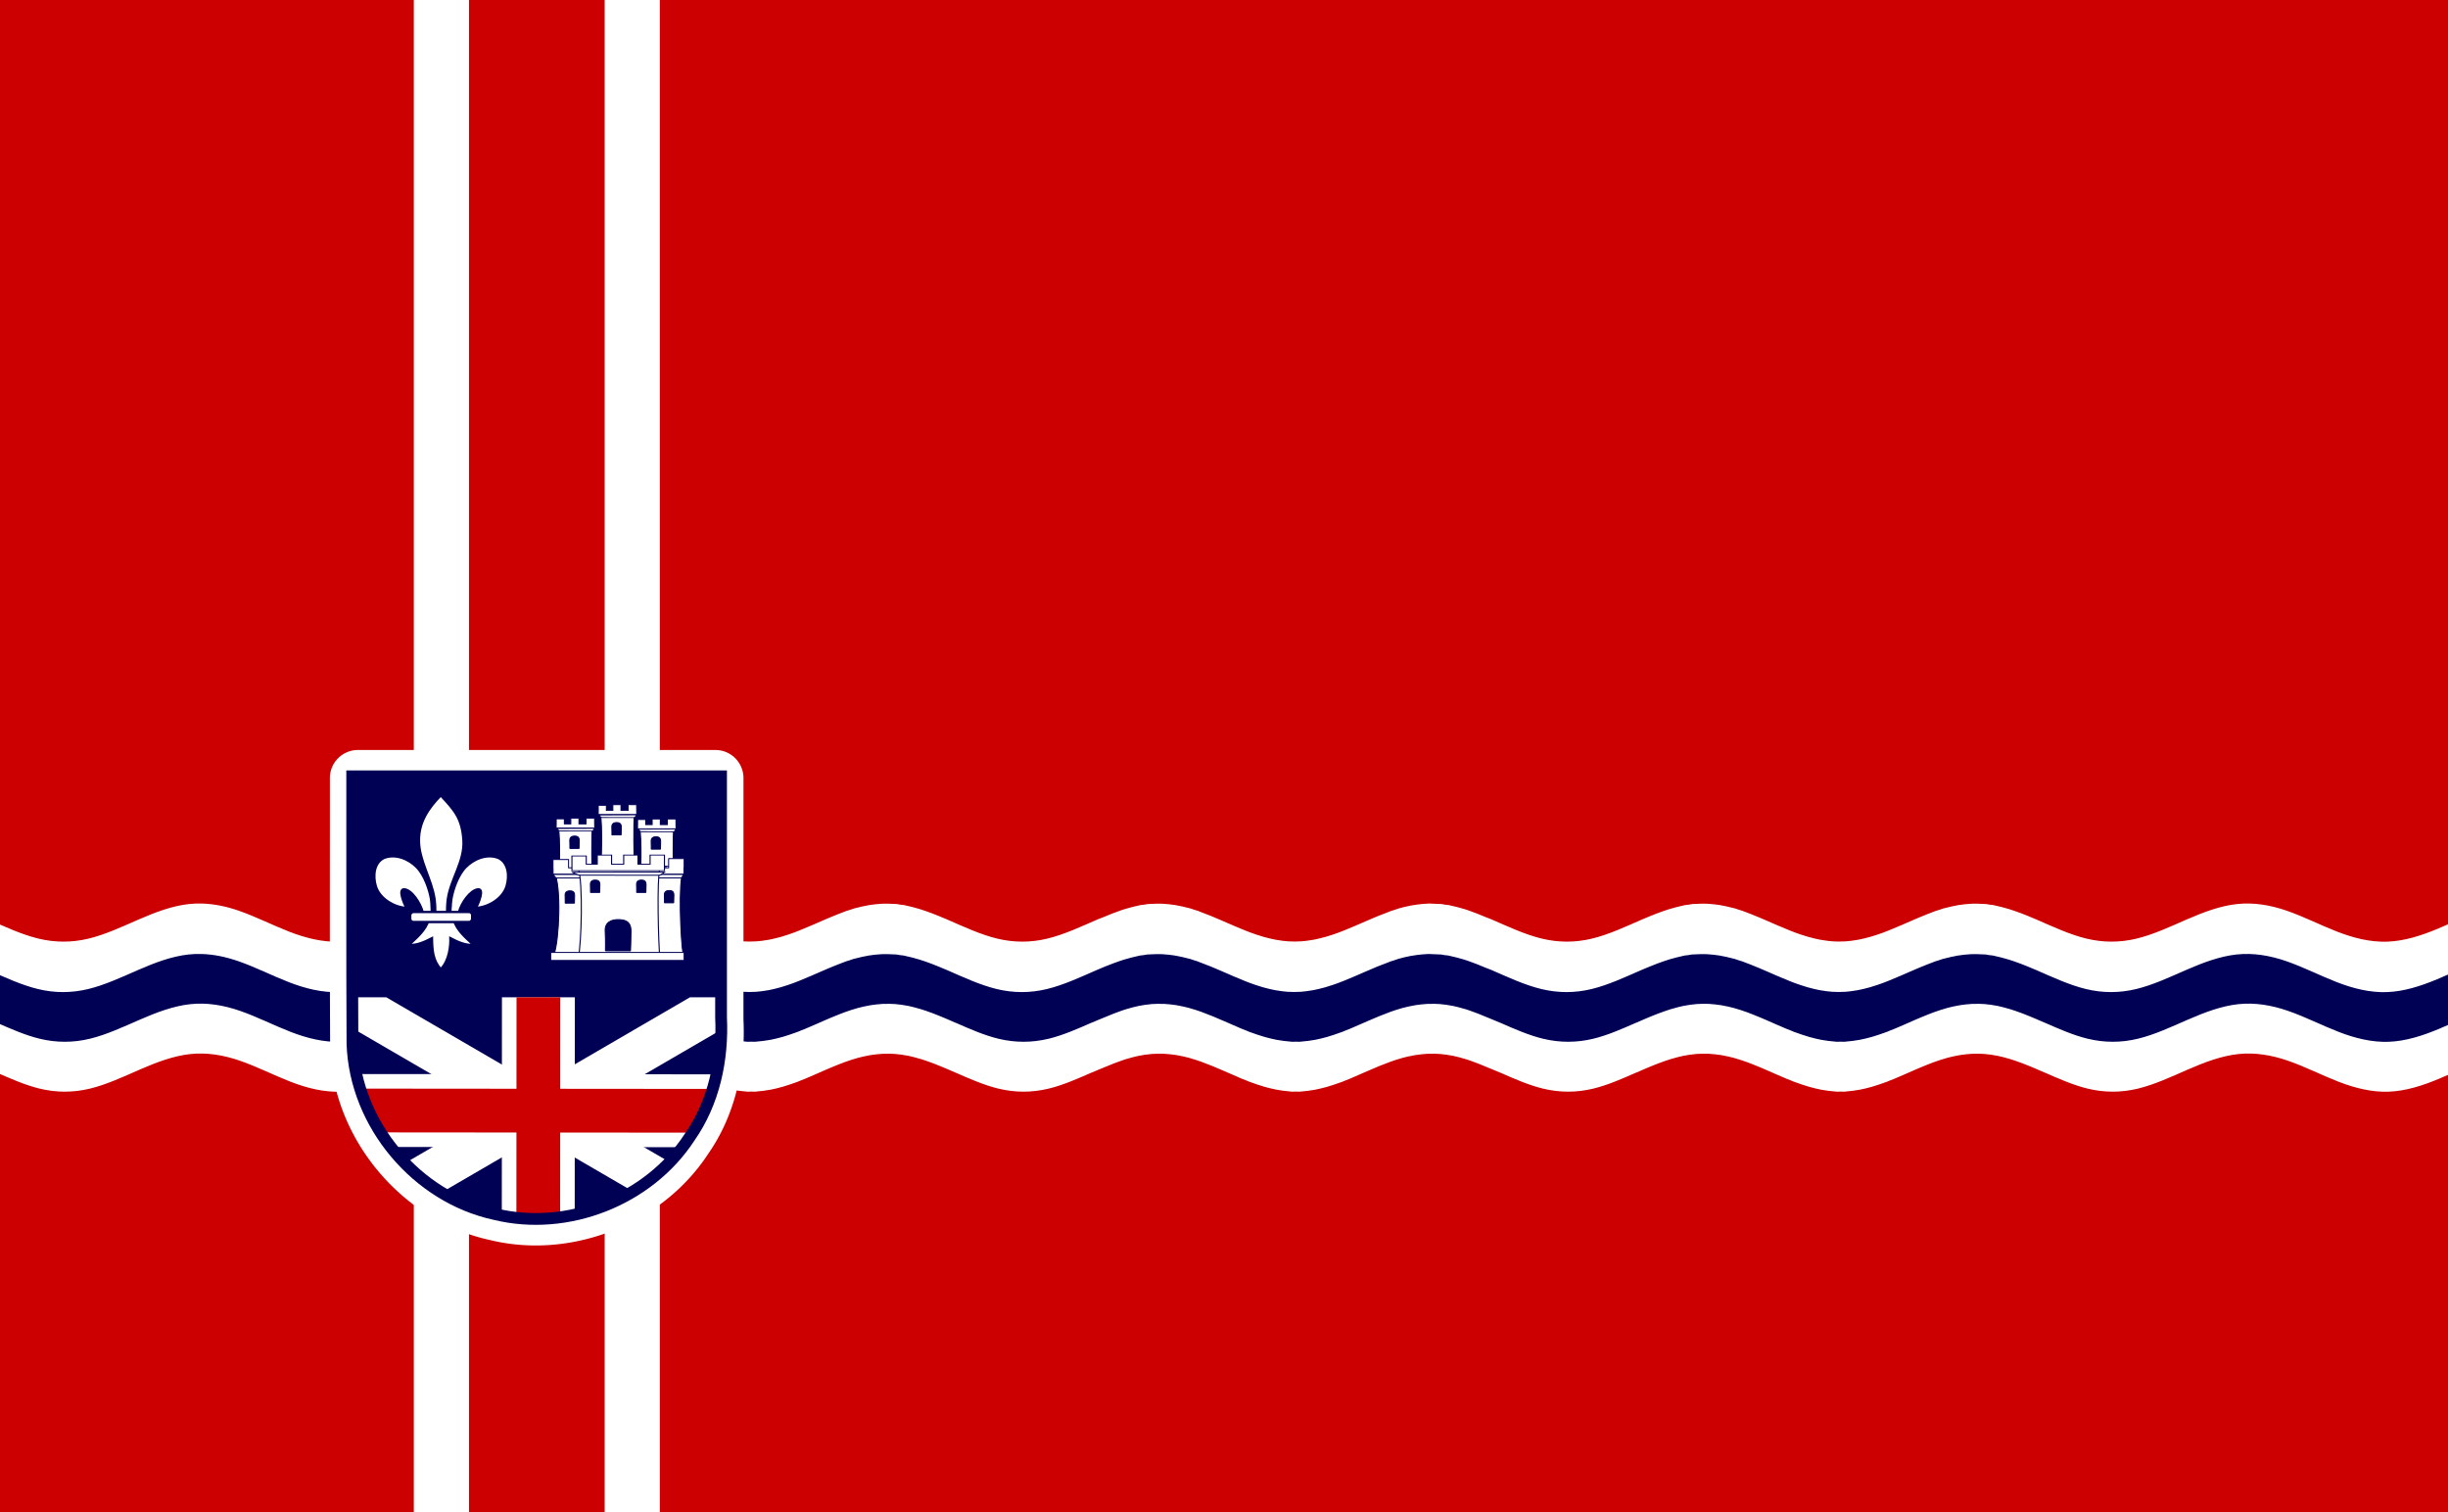 <?xml version="1.0" encoding="UTF-8" standalone="no"?>
<!-- Created with Inkscape (http://www.inkscape.org/) -->

<svg
   version="1.1"
   id="svg1"
   width="612"
   height="378"
   viewBox="0 0 612 378"
   sodipodi:docname="Flag_of_East_Baton_Rouge_Parish,_Louisiana.svg"
   xml:space="preserve"
   inkscape:version="1.4 (86a8ad7, 2024-10-11)"
   xmlns:inkscape="http://www.inkscape.org/namespaces/inkscape"
   xmlns:sodipodi="http://sodipodi.sourceforge.net/DTD/sodipodi-0.dtd"
   xmlns="http://www.w3.org/2000/svg"
   xmlns:svg="http://www.w3.org/2000/svg"><defs
     id="defs1"><clipPath
       clipPathUnits="userSpaceOnUse"
       id="clipPath7171"><path
         inkscape:connector-curvature="0"
         style="fill:#00247d"
         d="m 14.046,5.173 c 9.63e-4,0.569 0.012,-0.272 0.016,0.297 0.018,0.511 0.41,0.977 0.909,1.084 0.462,0.112 0.979,-0.09 1.24,-0.489 0.156,-0.223 0.214,-0.498 0.202,-0.766 l -0.014,-0.126 -2.352,0 z"
         id="path7173"
         sodipodi:nodetypes="cccccccc" /></clipPath><clipPath
       clipPathUnits="userSpaceOnUse"
       id="clipPath7175"><path
         inkscape:connector-curvature="0"
         style="fill:#00247d"
         d="m 14.046,5.173 c 9.63e-4,0.569 0.012,-0.272 0.016,0.297 0.018,0.511 0.41,0.977 0.909,1.084 0.462,0.112 0.979,-0.09 1.24,-0.489 0.156,-0.223 0.214,-0.498 0.202,-0.766 l -0.014,-0.126 -2.352,0 z"
         id="path7177"
         sodipodi:nodetypes="cccccccc" /></clipPath><clipPath
       clipPathUnits="userSpaceOnUse"
       id="clipPath7179"><path
         inkscape:connector-curvature="0"
         style="fill:#00247d"
         d="m 14.046,5.173 c 9.63e-4,0.569 0.012,-0.272 0.016,0.297 0.018,0.511 0.41,0.977 0.909,1.084 0.462,0.112 0.979,-0.09 1.24,-0.489 0.156,-0.223 0.214,-0.498 0.202,-0.766 l -0.014,-0.126 -2.352,0 z"
         id="path7181"
         sodipodi:nodetypes="cccccccc" /></clipPath><clipPath
       clipPathUnits="userSpaceOnUse"
       id="clipPath7183"><path
         inkscape:connector-curvature="0"
         style="fill:#00247d"
         d="m -14.05,-5.162 c -0.001,-0.569 -0.012,0.272 -0.016,-0.297 -0.019,-0.51 -0.411,-0.976 -0.91,-1.084 -0.462,-0.112 -0.979,0.091 -1.239,0.49 -0.156,0.223 -0.214,0.498 -0.201,0.767 l 0.014,0.126 2.352,-0.002 z"
         id="path7185"
         sodipodi:nodetypes="cccccccc" /></clipPath><clipPath
       clipPathUnits="userSpaceOnUse"
       id="clipPath7183-8"><path
         inkscape:connector-curvature="0"
         style="fill:#00247d"
         d="m -14.05,-5.162 c -0.001,-0.569 -0.012,0.272 -0.016,-0.297 -0.019,-0.51 -0.411,-0.976 -0.91,-1.084 -0.462,-0.112 -0.979,0.091 -1.239,0.49 -0.156,0.223 -0.214,0.498 -0.201,0.767 l 0.014,0.126 2.352,-0.002 z"
         id="path7185-2"
         sodipodi:nodetypes="cccccccc" /></clipPath><clipPath
       clipPathUnits="userSpaceOnUse"
       id="clipPath7179-4"><path
         inkscape:connector-curvature="0"
         style="fill:#00247d"
         d="m 14.046,5.173 c 9.63e-4,0.569 0.012,-0.272 0.016,0.297 0.018,0.511 0.41,0.977 0.909,1.084 0.462,0.112 0.979,-0.09 1.24,-0.489 0.156,-0.223 0.214,-0.498 0.202,-0.766 l -0.014,-0.126 h -2.352 z"
         id="path7181-5"
         sodipodi:nodetypes="cccccccc" /></clipPath><clipPath
       clipPathUnits="userSpaceOnUse"
       id="clipPath7175-5"><path
         inkscape:connector-curvature="0"
         style="fill:#00247d"
         d="m 14.046,5.173 c 9.63e-4,0.569 0.012,-0.272 0.016,0.297 0.018,0.511 0.41,0.977 0.909,1.084 0.462,0.112 0.979,-0.09 1.24,-0.489 0.156,-0.223 0.214,-0.498 0.202,-0.766 l -0.014,-0.126 h -2.352 z"
         id="path7177-1"
         sodipodi:nodetypes="cccccccc" /></clipPath><clipPath
       clipPathUnits="userSpaceOnUse"
       id="clipPath7171-7"><path
         inkscape:connector-curvature="0"
         style="fill:#00247d"
         d="m 14.046,5.173 c 9.63e-4,0.569 0.012,-0.272 0.016,0.297 0.018,0.511 0.41,0.977 0.909,1.084 0.462,0.112 0.979,-0.09 1.24,-0.489 0.156,-0.223 0.214,-0.498 0.202,-0.766 l -0.014,-0.126 h -2.352 z"
         id="path7173-1"
         sodipodi:nodetypes="cccccccc" /></clipPath></defs><sodipodi:namedview
     id="namedview1"
     pagecolor="#ffffff"
     bordercolor="#666666"
     borderopacity="1.0"
     inkscape:showpageshadow="2"
     inkscape:pageopacity="0.0"
     inkscape:pagecheckerboard="0"
     inkscape:deskcolor="#d1d1d1"
     showguides="true"
     inkscape:zoom="1"
     inkscape:cx="198"
     inkscape:cy="178.5"
     inkscape:window-width="1920"
     inkscape:window-height="1017"
     inkscape:window-x="1912"
     inkscape:window-y="-8"
     inkscape:window-maximized="1"
     inkscape:current-layer="g1" /><g
     inkscape:groupmode="layer"
     inkscape:label="Image"
     id="g1"><g
       id="g42"><rect
         style="fill:#cc0000;fill-opacity:1;fill-rule:evenodd"
         id="rect9"
         width="612"
         height="378"
         x="0"
         y="0" /><path
         id="path47-3"
         style="color:#000000;clip-rule:nonzero;display:inline;overflow:visible;visibility:visible;isolation:auto;mix-blend-mode:normal;color-interpolation:sRGB;color-interpolation-filters:linearRGB;solid-color:#000000;solid-opacity:1;fill:#ffffff;fill-opacity:1;fill-rule:evenodd;stroke:none;stroke-width:0.146;stroke-linecap:round;stroke-linejoin:miter;stroke-miterlimit:4;stroke-dasharray:none;stroke-dashoffset:0;stroke-opacity:1;color-rendering:auto;image-rendering:auto;shape-rendering:auto;text-rendering:auto;enable-background:accumulate"
         d="M 357.238 225.863 C 356.921 225.871 356.603 225.91 356.285 225.93 C 356.038 225.944 355.792 225.959 355.545 225.98 C 354.79 226.048 354.034 226.147 353.279 226.277 C 353.056 226.315 352.833 226.339 352.609 226.383 C 352.516 226.401 352.422 226.432 352.328 226.451 C 351.427 226.635 350.528 226.842 349.627 227.111 C 349.202 227.238 348.777 227.406 348.352 227.549 C 348.178 227.607 348.005 227.631 347.832 227.691 C 347.65 227.755 347.469 227.846 347.287 227.912 C 345.411 228.593 343.535 229.375 341.658 230.197 C 339.77 231.026 337.882 231.849 335.994 232.605 C 335.531 232.79 335.067 232.973 334.604 233.145 C 334.145 233.315 333.687 233.47 333.229 233.625 C 332.644 233.823 332.059 234.008 331.475 234.178 C 330.952 234.328 330.43 234.459 329.908 234.584 C 329.433 234.699 328.958 234.806 328.482 234.898 C 327.88 235.014 327.276 235.102 326.674 235.178 C 326.219 235.235 325.765 235.285 325.311 235.316 C 324.759 235.356 324.208 235.365 323.656 235.367 C 323.095 235.366 322.532 235.355 321.971 235.314 C 321.52 235.283 321.07 235.233 320.619 235.176 C 320.023 235.101 319.427 235.014 318.83 234.9 C 318.347 234.807 317.864 234.699 317.381 234.582 C 316.857 234.457 316.334 234.325 315.811 234.174 C 315.235 234.007 314.66 233.825 314.084 233.631 C 313.613 233.472 313.143 233.312 312.672 233.137 C 312.224 232.971 311.775 232.794 311.326 232.615 C 309.397 231.843 307.468 231.002 305.539 230.156 C 303.703 229.352 301.865 228.589 300.029 227.922 C 299.84 227.853 299.652 227.757 299.463 227.691 C 299.179 227.593 298.895 227.527 298.611 227.436 C 298.296 227.332 297.981 227.205 297.666 227.111 C 297.432 227.041 297.199 227.004 296.965 226.939 C 296.492 226.811 296.018 226.7 295.545 226.594 C 294.973 226.465 294.402 226.347 293.83 226.254 C 293.317 226.169 292.804 226.107 292.291 226.051 C 291.798 225.998 291.304 225.951 290.811 225.926 C 290.221 225.894 289.631 225.895 289.041 225.906 C 288.585 225.915 288.128 225.93 287.672 225.963 C 287.422 225.982 287.172 225.967 286.922 225.994 C 286.619 226.027 286.315 226.106 286.012 226.15 C 285.716 226.192 285.421 226.198 285.125 226.25 C 284.856 226.298 284.587 226.383 284.318 226.439 C 283.878 226.532 283.438 226.637 282.998 226.75 C 282.379 226.908 281.76 227.076 281.141 227.27 C 280.831 227.366 280.521 227.472 280.211 227.576 C 278.782 228.059 277.353 228.645 275.924 229.242 C 275.409 229.457 274.895 229.618 274.381 229.842 C 270.2 231.662 266.02 233.625 261.84 234.633 C 257.659 235.641 253.479 235.643 249.299 234.633 C 245.118 233.623 240.938 231.661 236.758 229.842 C 236.565 229.758 236.372 229.684 236.18 229.602 C 235.693 229.393 235.207 229.194 234.721 228.994 C 234.164 228.765 233.606 228.543 233.049 228.33 C 232.486 228.114 231.924 227.917 231.361 227.721 C 230.903 227.562 230.445 227.408 229.986 227.266 C 229.375 227.074 228.764 226.909 228.152 226.752 C 227.701 226.636 227.25 226.53 226.799 226.436 C 226.536 226.381 226.274 226.296 226.012 226.25 C 225.721 226.199 225.431 226.193 225.141 226.152 C 224.833 226.107 224.525 226.027 224.217 225.994 C 223.966 225.967 223.714 225.982 223.463 225.963 C 223.008 225.93 222.553 225.915 222.098 225.906 C 221.507 225.896 220.917 225.894 220.326 225.926 C 219.833 225.95 219.339 225.998 218.846 226.051 C 218.333 226.107 217.82 226.169 217.307 226.254 C 216.735 226.347 216.164 226.465 215.592 226.594 C 215.119 226.7 214.645 226.811 214.172 226.939 C 213.938 227.004 213.705 227.041 213.471 227.111 C 213.154 227.206 212.836 227.334 212.52 227.438 C 212.238 227.529 211.956 227.593 211.674 227.691 C 211.385 227.792 211.096 227.917 210.807 228.023 C 210.378 228.182 209.95 228.346 209.521 228.516 C 208.838 228.786 208.156 229.059 207.473 229.35 C 207.005 229.548 206.538 229.747 206.07 229.951 C 203.986 230.861 201.901 231.778 199.816 232.613 C 199.366 232.792 198.915 232.97 198.465 233.137 C 197.989 233.314 197.515 233.477 197.039 233.637 C 196.475 233.827 195.912 234.006 195.348 234.17 C 194.812 234.325 194.276 234.46 193.74 234.588 C 193.264 234.703 192.788 234.808 192.312 234.9 C 191.717 235.014 191.123 235.101 190.527 235.176 C 190.069 235.234 189.61 235.285 189.152 235.316 C 188.601 235.356 188.049 235.365 187.498 235.367 C 186.934 235.365 186.369 235.356 185.805 235.314 C 185.367 235.283 184.93 235.234 184.492 235.18 C 183.877 235.103 183.262 235.014 182.646 234.896 C 182.178 234.806 181.71 234.701 181.242 234.588 C 180.713 234.461 180.184 234.326 179.654 234.174 C 179.077 234.006 178.499 233.824 177.922 233.629 C 177.458 233.473 176.993 233.315 176.529 233.143 C 176.068 232.972 175.606 232.789 175.145 232.605 C 173.066 231.772 170.989 230.858 168.91 229.951 C 168.607 229.819 168.304 229.69 168 229.561 L 168 266.93 C 168.417 267.107 168.835 267.285 169.252 267.467 C 170.956 268.21 172.661 268.974 174.365 269.686 C 174.716 269.832 175.067 269.954 175.418 270.094 C 175.665 270.193 175.913 270.314 176.16 270.41 C 176.397 270.502 176.634 270.57 176.871 270.658 C 177.326 270.826 177.78 270.981 178.234 271.135 C 178.805 271.327 179.375 271.509 179.945 271.674 C 180.481 271.83 181.017 271.962 181.553 272.092 C 182.029 272.205 182.505 272.313 182.98 272.404 C 183.577 272.52 184.175 272.604 184.771 272.68 C 185.228 272.737 185.684 272.787 186.141 272.82 C 186.396 272.838 186.651 272.889 186.906 272.898 C 187.206 272.909 187.505 272.872 187.805 272.871 C 188.104 272.872 188.402 272.909 188.701 272.898 C 188.956 272.889 189.212 272.838 189.467 272.82 C 189.924 272.787 190.381 272.737 190.838 272.68 C 191.434 272.605 192.029 272.52 192.625 272.404 C 193.101 272.313 193.578 272.206 194.055 272.092 C 194.588 271.963 195.121 271.831 195.654 271.676 C 196.228 271.51 196.803 271.326 197.377 271.133 C 197.83 270.98 198.283 270.826 198.736 270.658 C 198.973 270.57 199.21 270.502 199.447 270.41 C 199.694 270.314 199.941 270.195 200.188 270.096 C 200.539 269.955 200.89 269.832 201.242 269.686 C 202.961 268.968 204.681 268.196 206.4 267.447 C 206.879 267.239 207.358 267.037 207.836 266.834 C 208.475 266.563 209.113 266.309 209.752 266.055 C 210.225 265.867 210.698 265.684 211.172 265.51 C 211.708 265.312 212.243 265.135 212.779 264.959 C 213.36 264.77 213.941 264.593 214.521 264.436 C 214.972 264.312 215.422 264.207 215.873 264.105 C 216.455 263.974 217.036 263.854 217.617 263.758 C 218.141 263.672 218.666 263.608 219.189 263.553 C 219.666 263.501 220.143 263.457 220.619 263.432 C 221.22 263.401 221.82 263.399 222.42 263.41 C 222.872 263.418 223.325 263.433 223.777 263.467 C 224.332 263.507 224.887 263.576 225.441 263.654 C 226.004 263.736 226.566 263.825 227.129 263.943 C 227.57 264.035 228.012 264.143 228.453 264.256 C 229.07 264.414 229.688 264.58 230.305 264.771 C 230.754 264.912 231.205 265.06 231.654 265.217 C 232.225 265.414 232.796 265.617 233.367 265.836 C 233.929 266.052 234.491 266.274 235.053 266.506 C 235.53 266.702 236.007 266.897 236.484 267.102 C 237.278 267.441 238.071 267.783 238.865 268.133 L 238.865 268.119 C 242.447 269.694 246.029 271.271 249.611 272.137 C 253.792 273.147 257.972 273.145 262.152 272.137 C 265.734 271.273 269.316 269.694 272.898 268.119 L 272.898 268.133 C 274.021 267.637 275.145 267.203 276.268 266.734 C 277.682 266.144 279.097 265.561 280.512 265.086 C 280.83 264.978 281.147 264.869 281.465 264.77 C 282.077 264.579 282.689 264.415 283.301 264.258 C 283.747 264.144 284.193 264.036 284.639 263.943 C 285.199 263.825 285.76 263.736 286.32 263.654 C 286.876 263.576 287.431 263.507 287.986 263.467 C 288.442 263.432 288.898 263.418 289.354 263.41 C 289.943 263.399 290.533 263.4 291.123 263.43 C 291.618 263.456 292.113 263.5 292.607 263.555 C 293.118 263.609 293.628 263.673 294.139 263.756 C 294.723 263.853 295.306 263.973 295.891 264.105 C 296.342 264.207 296.793 264.312 297.244 264.436 C 297.82 264.592 298.397 264.768 298.973 264.955 C 299.419 265.102 299.866 265.252 300.312 265.414 C 302.183 266.09 304.052 266.869 305.922 267.689 C 307.455 268.362 308.988 269.045 310.521 269.686 C 310.88 269.835 311.237 269.961 311.596 270.104 C 311.836 270.2 312.078 270.317 312.318 270.41 C 312.553 270.501 312.787 270.569 313.021 270.656 C 313.466 270.821 313.911 270.973 314.355 271.123 C 314.956 271.326 315.557 271.517 316.158 271.689 C 316.655 271.833 317.153 271.955 317.65 272.076 C 318.155 272.198 318.659 272.312 319.164 272.408 C 319.752 272.521 320.34 272.605 320.928 272.68 C 321.379 272.736 321.83 272.785 322.281 272.818 C 322.542 272.837 322.802 272.889 323.062 272.898 C 323.365 272.91 323.668 272.872 323.971 272.871 C 324.267 272.872 324.563 272.909 324.859 272.898 C 325.115 272.889 325.37 272.838 325.625 272.82 C 326.081 272.787 326.537 272.737 326.992 272.68 C 327.587 272.605 328.182 272.521 328.777 272.406 C 329.266 272.313 329.755 272.201 330.244 272.084 C 330.759 271.959 331.274 271.831 331.789 271.682 C 332.374 271.513 332.958 271.326 333.543 271.129 C 333.994 270.977 334.445 270.823 334.896 270.656 C 335.132 270.569 335.368 270.502 335.604 270.41 C 335.848 270.315 336.093 270.196 336.338 270.098 C 336.692 269.957 337.046 269.833 337.4 269.686 C 338.911 269.055 340.421 268.381 341.932 267.719 C 343.828 266.886 345.723 266.096 347.619 265.41 C 348.062 265.25 348.505 265.101 348.947 264.955 C 349.522 264.769 350.096 264.593 350.67 264.438 C 351.123 264.314 351.575 264.208 352.027 264.105 C 352.619 263.971 353.213 263.852 353.805 263.754 C 354.298 263.674 354.792 263.612 355.285 263.559 C 355.792 263.502 356.298 263.456 356.805 263.43 C 357.392 263.4 357.979 263.399 358.566 263.41 C 359.022 263.418 359.478 263.432 359.934 263.467 C 360.491 263.507 361.048 263.576 361.605 263.654 C 362.162 263.736 362.719 263.822 363.275 263.939 C 363.721 264.032 364.167 264.14 364.613 264.254 C 365.228 264.411 365.844 264.578 366.459 264.77 C 366.777 264.869 367.096 264.978 367.414 265.086 C 368.831 265.562 370.247 266.147 371.664 266.738 C 372.784 267.206 373.904 267.639 375.023 268.133 L 375.023 268.119 C 378.605 269.694 382.186 271.271 385.768 272.137 C 389.948 273.147 394.128 273.145 398.309 272.137 C 401.89 271.273 405.473 269.694 409.055 268.119 L 409.055 268.133 C 409.845 267.784 410.636 267.446 411.426 267.107 C 411.9 266.904 412.374 266.711 412.848 266.516 C 413.43 266.276 414.013 266.046 414.596 265.822 C 415.14 265.614 415.684 265.421 416.229 265.232 C 416.693 265.07 417.157 264.917 417.621 264.771 C 418.237 264.58 418.853 264.412 419.469 264.254 C 419.909 264.141 420.349 264.035 420.789 263.943 C 421.353 263.825 421.917 263.737 422.48 263.654 C 423.035 263.576 423.59 263.507 424.145 263.467 C 424.597 263.433 425.049 263.419 425.502 263.41 C 426.102 263.399 426.702 263.401 427.303 263.432 C 427.779 263.457 428.256 263.501 428.732 263.553 C 429.256 263.608 429.779 263.672 430.303 263.758 C 430.886 263.855 431.468 263.973 432.051 264.105 C 432.498 264.207 432.947 264.311 433.395 264.434 C 433.978 264.592 434.561 264.771 435.145 264.961 C 435.684 265.138 436.223 265.315 436.762 265.514 C 437.212 265.679 437.661 265.853 438.111 266.031 C 438.786 266.299 439.46 266.567 440.135 266.854 C 440.612 267.056 441.089 267.258 441.566 267.467 C 443.271 268.21 444.975 268.974 446.68 269.686 C 447.031 269.832 447.381 269.954 447.732 270.094 C 447.98 270.193 448.227 270.314 448.475 270.41 C 448.712 270.502 448.949 270.57 449.186 270.658 C 449.64 270.826 450.094 270.981 450.549 271.135 C 451.119 271.327 451.689 271.509 452.26 271.674 C 452.796 271.83 453.331 271.962 453.867 272.092 C 454.343 272.205 454.819 272.313 455.295 272.404 C 455.892 272.52 456.489 272.604 457.086 272.68 C 457.542 272.737 457.999 272.787 458.455 272.82 C 458.71 272.838 458.966 272.889 459.221 272.898 C 459.52 272.909 459.82 272.872 460.119 272.871 C 460.418 272.872 460.717 272.909 461.016 272.898 C 461.271 272.889 461.526 272.838 461.781 272.82 C 462.238 272.787 462.695 272.737 463.152 272.68 C 463.748 272.605 464.344 272.52 464.939 272.404 C 465.416 272.313 465.893 272.206 466.369 272.092 C 466.902 271.963 467.436 271.831 467.969 271.676 C 468.543 271.51 469.117 271.326 469.691 271.133 C 470.144 270.98 470.598 270.826 471.051 270.658 C 471.288 270.57 471.525 270.502 471.762 270.41 C 472.008 270.314 472.255 270.195 472.502 270.096 C 472.854 269.955 473.205 269.832 473.557 269.686 C 475.276 268.968 476.996 268.196 478.715 267.447 C 479.193 267.239 479.672 267.037 480.15 266.834 C 480.789 266.563 481.428 266.309 482.066 266.055 C 482.54 265.867 483.013 265.684 483.486 265.51 C 484.022 265.312 484.558 265.135 485.094 264.959 C 485.674 264.77 486.255 264.593 486.836 264.436 C 487.287 264.312 487.737 264.207 488.188 264.105 C 488.769 263.974 489.35 263.854 489.932 263.758 C 490.455 263.672 490.98 263.608 491.504 263.553 C 491.98 263.501 492.457 263.457 492.934 263.432 C 493.534 263.401 494.134 263.399 494.734 263.41 C 495.187 263.418 495.639 263.433 496.092 263.467 C 496.647 263.507 497.201 263.576 497.756 263.654 C 498.318 263.736 498.881 263.825 499.443 263.943 C 499.885 264.035 500.326 264.143 500.768 264.256 C 501.384 264.414 502.002 264.58 502.619 264.771 C 503.069 264.912 503.519 265.06 503.969 265.217 C 504.54 265.414 505.11 265.617 505.682 265.836 C 506.244 266.052 506.805 266.274 507.367 266.506 C 507.844 266.702 508.322 266.897 508.799 267.102 C 509.593 267.441 510.386 267.783 511.18 268.133 L 511.18 268.119 C 514.762 269.694 518.344 271.271 521.926 272.137 C 526.106 273.147 530.286 273.145 534.467 272.137 C 538.647 271.129 542.827 269.166 547.008 267.346 C 551.188 265.526 555.368 263.952 559.549 263.498 C 563.729 263.044 567.911 263.742 572.092 265.197 C 576.272 266.652 580.452 268.787 584.633 270.41 C 588.813 272.033 592.993 273.05 597.174 272.898 C 601.354 272.747 605.534 271.43 609.715 269.686 C 613.895 267.941 618.075 265.866 622.256 264.615 C 626.436 263.365 630.616 263.014 634.797 263.754 C 638.977 264.494 643.158 266.288 647.338 268.133 L 647.025 230.629 C 642.845 228.784 638.665 226.99 634.484 226.25 C 630.304 225.51 626.122 225.861 621.941 227.111 C 617.761 228.362 613.581 230.437 609.4 232.182 C 605.22 233.926 601.04 235.243 596.859 235.395 C 592.679 235.546 588.499 234.527 584.318 232.904 C 580.138 231.281 575.958 229.147 571.777 227.691 C 567.597 226.236 563.417 225.54 559.236 225.994 C 555.056 226.448 550.876 228.022 546.695 229.842 C 542.515 231.662 538.335 233.625 534.154 234.633 C 529.974 235.641 525.794 235.643 521.613 234.633 C 517.433 233.623 513.253 231.661 509.072 229.842 C 508.88 229.758 508.687 229.684 508.494 229.602 C 508.008 229.393 507.522 229.194 507.035 228.994 C 506.478 228.765 505.92 228.543 505.363 228.33 C 504.801 228.114 504.238 227.917 503.676 227.721 C 503.217 227.562 502.759 227.408 502.301 227.266 C 501.689 227.074 501.078 226.909 500.467 226.752 C 500.016 226.636 499.564 226.53 499.113 226.436 C 498.851 226.381 498.589 226.296 498.326 226.25 C 498.036 226.199 497.745 226.193 497.455 226.152 C 497.147 226.107 496.839 226.027 496.531 225.994 C 496.28 225.967 496.029 225.982 495.777 225.963 C 495.322 225.93 494.867 225.915 494.412 225.906 C 493.822 225.896 493.231 225.894 492.641 225.926 C 492.147 225.95 491.654 225.998 491.16 226.051 C 490.647 226.107 490.134 226.169 489.621 226.254 C 489.049 226.347 488.478 226.465 487.906 226.594 C 487.433 226.7 486.959 226.811 486.486 226.939 C 486.253 227.004 486.019 227.041 485.785 227.111 C 485.468 227.206 485.151 227.334 484.834 227.438 C 484.552 227.529 484.27 227.593 483.988 227.691 C 483.699 227.792 483.41 227.917 483.121 228.023 C 482.693 228.182 482.264 228.346 481.836 228.516 C 481.153 228.786 480.47 229.059 479.787 229.35 C 479.32 229.548 478.852 229.747 478.385 229.951 C 476.3 230.861 474.215 231.778 472.131 232.613 C 471.681 232.792 471.23 232.97 470.779 233.137 C 470.304 233.314 469.829 233.477 469.354 233.637 C 468.79 233.827 468.226 234.006 467.662 234.17 C 467.126 234.325 466.591 234.46 466.055 234.588 C 465.579 234.703 465.103 234.808 464.627 234.9 C 464.032 235.014 463.437 235.101 462.842 235.176 C 462.384 235.234 461.925 235.285 461.467 235.316 C 460.916 235.356 460.364 235.365 459.812 235.367 C 459.248 235.365 458.684 235.356 458.119 235.314 C 457.682 235.283 457.244 235.234 456.807 235.18 C 456.191 235.103 455.576 235.014 454.961 234.896 C 454.493 234.806 454.025 234.701 453.557 234.588 C 453.027 234.461 452.498 234.326 451.969 234.174 C 451.391 234.006 450.814 233.824 450.236 233.629 C 449.772 233.473 449.308 233.315 448.844 233.143 C 448.382 232.972 447.92 232.789 447.459 232.605 C 445.381 231.772 443.303 230.858 441.225 229.951 C 440.758 229.748 440.291 229.55 439.824 229.352 C 439.136 229.059 438.448 228.784 437.76 228.512 C 437.336 228.344 436.912 228.18 436.488 228.023 C 436.199 227.917 435.909 227.792 435.619 227.691 C 435.344 227.596 435.068 227.533 434.793 227.443 C 434.47 227.338 434.147 227.208 433.824 227.111 C 433.58 227.038 433.336 226.998 433.092 226.932 C 432.639 226.809 432.187 226.704 431.734 226.602 C 431.15 226.47 430.567 226.347 429.982 226.252 C 429.472 226.167 428.961 226.107 428.451 226.051 C 427.956 225.998 427.462 225.951 426.967 225.926 C 426.377 225.894 425.787 225.895 425.197 225.906 C 424.742 225.914 424.286 225.93 423.83 225.963 C 423.579 225.982 423.329 225.967 423.078 225.994 C 422.774 226.027 422.47 226.106 422.166 226.15 C 421.872 226.192 421.578 226.198 421.283 226.25 C 421.015 226.298 420.747 226.383 420.479 226.439 C 420.038 226.532 419.597 226.637 419.156 226.75 C 418.537 226.908 417.918 227.076 417.299 227.27 C 416.851 227.409 416.403 227.558 415.955 227.713 C 415.387 227.91 414.82 228.11 414.252 228.328 C 413.684 228.545 413.115 228.772 412.547 229.006 C 412.072 229.201 411.598 229.395 411.123 229.598 C 410.928 229.682 410.732 229.757 410.537 229.842 C 406.357 231.662 402.176 233.625 397.996 234.633 C 393.816 235.641 389.635 235.643 385.455 234.633 C 381.275 233.623 377.094 231.661 372.914 229.842 C 372.393 229.615 371.872 229.452 371.352 229.234 C 369.935 228.643 368.518 228.061 367.102 227.582 C 366.783 227.475 366.465 227.365 366.146 227.266 C 365.531 227.073 364.916 226.907 364.301 226.75 C 363.855 226.636 363.409 226.529 362.963 226.436 C 362.699 226.381 362.434 226.297 362.17 226.25 C 361.878 226.198 361.585 226.192 361.293 226.15 C 360.986 226.105 360.68 226.027 360.373 225.994 C 360.122 225.967 359.872 225.982 359.621 225.963 C 359.165 225.93 358.71 225.915 358.254 225.906 C 357.915 225.9 357.577 225.855 357.238 225.863 z " /><path
         id="path39"
         style="color:#000000;clip-rule:nonzero;display:inline;overflow:visible;visibility:visible;isolation:auto;mix-blend-mode:normal;color-interpolation:sRGB;color-interpolation-filters:linearRGB;solid-color:#000000;solid-opacity:1;fill:#000055;fill-opacity:1;fill-rule:evenodd;stroke:none;stroke-width:0.146;stroke-linecap:round;stroke-linejoin:miter;stroke-miterlimit:4;stroke-dasharray:none;stroke-dashoffset:0;stroke-opacity:1;color-rendering:auto;image-rendering:auto;shape-rendering:auto;text-rendering:auto;enable-background:accumulate"
         d="M 357.123 238.475 C 356.805 238.482 356.488 238.522 356.17 238.541 C 355.923 238.555 355.676 238.571 355.43 238.592 C 354.691 238.658 353.953 238.756 353.215 238.883 C 352.968 238.924 352.721 238.952 352.475 239 C 352.409 239.013 352.343 239.033 352.277 239.047 C 351.356 239.233 350.435 239.447 349.514 239.723 C 349.079 239.853 348.644 240.023 348.209 240.17 C 348.046 240.225 347.882 240.248 347.719 240.305 C 347.547 240.365 347.375 240.452 347.203 240.514 C 345.293 241.206 343.384 242.002 341.475 242.84 C 341.466 242.844 341.458 242.846 341.449 242.85 C 339.611 243.657 337.772 244.457 335.934 245.195 C 335.44 245.393 334.945 245.589 334.451 245.771 C 334.012 245.934 333.574 246.082 333.135 246.23 C 332.542 246.431 331.949 246.619 331.355 246.791 C 330.844 246.938 330.332 247.067 329.82 247.189 C 329.329 247.309 328.839 247.419 328.348 247.514 C 327.754 247.627 327.162 247.712 326.568 247.787 C 326.111 247.845 325.654 247.896 325.197 247.928 C 324.643 247.968 324.088 247.977 323.533 247.979 C 322.981 247.977 322.429 247.967 321.877 247.928 C 321.409 247.895 320.941 247.843 320.473 247.783 C 319.895 247.71 319.318 247.627 318.74 247.518 C 318.234 247.42 317.729 247.307 317.223 247.184 C 316.725 247.064 316.228 246.94 315.73 246.797 C 315.13 246.623 314.528 246.434 313.928 246.23 C 313.483 246.08 313.039 245.929 312.594 245.764 C 312.118 245.588 311.643 245.4 311.168 245.211 C 309.277 244.452 307.385 243.627 305.494 242.797 C 303.625 241.977 301.754 241.2 299.885 240.521 C 299.706 240.457 299.528 240.367 299.35 240.305 C 299.081 240.211 298.813 240.149 298.545 240.062 C 298.214 239.954 297.884 239.821 297.553 239.723 C 297.307 239.649 297.062 239.61 296.816 239.543 C 296.365 239.421 295.914 239.315 295.463 239.213 C 294.879 239.081 294.295 238.959 293.711 238.863 C 293.2 238.778 292.689 238.718 292.178 238.662 C 291.684 238.61 291.191 238.562 290.697 238.537 C 290.107 238.506 289.518 238.507 288.928 238.518 C 288.471 238.526 288.015 238.541 287.559 238.574 C 287.309 238.593 287.059 238.578 286.809 238.605 C 286.505 238.638 286.202 238.717 285.898 238.762 C 285.603 238.803 285.307 238.809 285.012 238.861 C 284.743 238.909 284.474 238.995 284.205 239.051 C 283.765 239.144 283.325 239.249 282.885 239.361 C 282.265 239.52 281.647 239.687 281.027 239.881 C 280.582 240.019 280.137 240.168 279.691 240.322 C 279.201 240.493 278.711 240.667 278.221 240.854 C 276.903 241.351 275.585 241.879 274.268 242.453 C 270.087 244.273 265.907 246.236 261.727 247.244 C 257.546 248.252 253.366 248.254 249.186 247.244 C 245.005 246.234 240.825 244.273 236.645 242.453 C 236.452 242.369 236.259 242.296 236.066 242.213 C 235.58 242.005 235.094 241.806 234.607 241.605 C 234.054 241.378 233.499 241.157 232.945 240.945 C 232.37 240.724 231.794 240.522 231.219 240.322 C 230.771 240.168 230.324 240.018 229.877 239.879 C 229.271 239.689 228.665 239.525 228.059 239.369 C 227.599 239.251 227.139 239.141 226.68 239.045 C 226.419 238.991 226.159 238.907 225.898 238.861 C 225.608 238.81 225.318 238.805 225.027 238.764 C 224.719 238.718 224.412 238.639 224.104 238.605 C 223.852 238.578 223.601 238.593 223.35 238.574 C 222.897 238.541 222.445 238.526 221.992 238.518 C 221.392 238.506 220.792 238.507 220.191 238.539 C 219.715 238.563 219.238 238.61 218.762 238.66 C 218.238 238.717 217.715 238.778 217.191 238.865 C 216.61 238.96 216.029 239.081 215.447 239.213 C 214.996 239.315 214.545 239.421 214.094 239.543 C 213.848 239.61 213.603 239.649 213.357 239.723 C 213.025 239.822 212.692 239.955 212.359 240.064 C 212.093 240.151 211.827 240.212 211.561 240.305 C 211.283 240.401 211.006 240.521 210.729 240.623 C 210.28 240.789 209.831 240.961 209.383 241.139 C 208.708 241.406 208.034 241.674 207.359 241.961 C 206.892 242.16 206.425 242.359 205.957 242.562 C 203.888 243.466 201.817 244.377 199.748 245.207 C 199.27 245.398 198.791 245.587 198.312 245.764 C 197.857 245.933 197.401 246.089 196.945 246.242 C 196.375 246.435 195.805 246.615 195.234 246.781 C 194.699 246.936 194.163 247.071 193.627 247.199 C 193.151 247.314 192.675 247.42 192.199 247.512 C 191.604 247.625 191.009 247.712 190.414 247.787 C 189.956 247.845 189.497 247.896 189.039 247.928 C 188.485 247.968 187.931 247.977 187.377 247.979 C 186.822 247.977 186.268 247.968 185.713 247.928 C 185.256 247.896 184.799 247.845 184.342 247.787 C 183.749 247.712 183.156 247.627 182.562 247.514 C 182.073 247.419 181.583 247.31 181.094 247.191 C 180.577 247.068 180.061 246.936 179.545 246.787 C 178.964 246.619 178.383 246.434 177.803 246.238 C 177.349 246.085 176.894 245.932 176.439 245.764 C 175.957 245.585 175.475 245.396 174.992 245.203 C 172.927 244.373 170.862 243.464 168.797 242.562 C 168.531 242.447 168.266 242.334 168 242.221 L 168 254.457 C 168.417 254.634 168.835 254.812 169.252 254.994 C 170.956 255.737 172.661 256.501 174.365 257.213 C 174.716 257.359 175.067 257.481 175.418 257.621 C 175.665 257.72 175.913 257.841 176.16 257.938 C 176.397 258.029 176.634 258.098 176.871 258.186 C 177.326 258.353 177.78 258.509 178.234 258.662 C 178.805 258.854 179.375 259.037 179.945 259.201 C 180.481 259.357 181.017 259.49 181.553 259.619 C 182.029 259.733 182.505 259.841 182.98 259.932 C 183.577 260.047 184.175 260.132 184.771 260.207 C 185.228 260.264 185.684 260.315 186.141 260.348 C 186.396 260.365 186.651 260.416 186.906 260.426 C 187.206 260.437 187.505 260.399 187.805 260.398 C 188.104 260.399 188.402 260.437 188.701 260.426 C 188.956 260.417 189.212 260.365 189.467 260.348 C 189.924 260.315 190.381 260.265 190.838 260.207 C 191.434 260.132 192.029 260.047 192.625 259.932 C 193.101 259.841 193.578 259.733 194.055 259.619 C 194.588 259.49 195.121 259.358 195.654 259.203 C 196.228 259.037 196.803 258.854 197.377 258.66 C 197.83 258.507 198.283 258.353 198.736 258.186 C 198.973 258.098 199.21 258.029 199.447 257.938 C 199.694 257.842 199.941 257.722 200.188 257.623 C 200.539 257.483 200.89 257.36 201.242 257.213 C 202.961 256.495 204.681 255.724 206.4 254.975 C 206.879 254.766 207.358 254.564 207.836 254.361 C 208.475 254.09 209.113 253.836 209.752 253.582 C 210.225 253.394 210.698 253.212 211.172 253.037 C 211.708 252.839 212.243 252.663 212.779 252.486 C 213.36 252.298 213.941 252.12 214.521 251.963 C 214.969 251.84 215.416 251.736 215.863 251.635 C 216.456 251.5 217.048 251.381 217.641 251.283 C 218.143 251.202 218.646 251.139 219.148 251.086 C 219.648 251.031 220.147 250.985 220.646 250.959 C 221.229 250.93 221.812 250.927 222.395 250.938 C 222.857 250.946 223.32 250.959 223.783 250.994 C 224.336 251.035 224.889 251.104 225.441 251.182 C 226.004 251.264 226.566 251.352 227.129 251.471 C 227.57 251.563 228.012 251.67 228.453 251.783 C 229.07 251.941 229.688 252.107 230.305 252.299 C 230.754 252.44 231.205 252.588 231.654 252.744 C 232.225 252.942 232.796 253.145 233.367 253.363 C 233.917 253.575 234.466 253.793 235.016 254.02 C 235.527 254.23 236.039 254.438 236.551 254.658 C 237.322 254.989 238.094 255.322 238.865 255.662 L 238.865 255.646 C 242.447 257.221 246.029 258.799 249.611 259.664 C 253.792 260.674 257.972 260.672 262.152 259.664 C 265.734 258.8 269.316 257.223 272.898 255.648 L 272.898 255.662 C 274.028 255.164 275.158 254.727 276.287 254.256 C 277.69 253.671 279.093 253.091 280.496 252.619 C 280.822 252.509 281.148 252.397 281.475 252.295 C 282.083 252.106 282.692 251.941 283.301 251.785 C 283.747 251.671 284.193 251.564 284.639 251.471 C 285.199 251.353 285.76 251.264 286.32 251.182 C 286.876 251.103 287.431 251.035 287.986 250.994 C 288.442 250.96 288.898 250.946 289.354 250.938 C 289.943 250.927 290.533 250.927 291.123 250.957 C 291.618 250.983 292.113 251.028 292.607 251.082 C 293.118 251.136 293.628 251.2 294.139 251.283 C 294.723 251.38 295.306 251.5 295.891 251.633 C 296.342 251.735 296.793 251.84 297.244 251.963 C 297.82 252.119 298.397 252.296 298.973 252.482 C 299.419 252.629 299.866 252.779 300.312 252.941 C 302.183 253.617 304.052 254.396 305.922 255.217 C 307.455 255.889 308.988 256.573 310.521 257.213 C 310.88 257.362 311.237 257.488 311.596 257.631 C 311.836 257.727 312.078 257.844 312.318 257.938 C 312.553 258.029 312.787 258.096 313.021 258.184 C 313.466 258.348 313.911 258.5 314.355 258.65 C 314.956 258.853 315.557 259.044 316.158 259.217 C 316.655 259.361 317.153 259.482 317.65 259.604 C 318.156 259.725 318.662 259.842 319.168 259.938 C 319.745 260.049 320.323 260.13 320.9 260.203 C 321.368 260.262 321.837 260.314 322.305 260.348 C 322.557 260.365 322.81 260.417 323.062 260.426 C 323.362 260.437 323.661 260.399 323.961 260.398 C 324.26 260.399 324.56 260.437 324.859 260.426 C 325.115 260.417 325.37 260.365 325.625 260.348 C 326.081 260.315 326.537 260.264 326.992 260.207 C 327.587 260.132 328.182 260.049 328.777 259.934 C 329.266 259.84 329.755 259.729 330.244 259.611 C 330.759 259.486 331.274 259.359 331.789 259.209 C 332.374 259.041 332.958 258.853 333.543 258.656 C 333.994 258.504 334.445 258.35 334.896 258.184 C 335.132 258.096 335.368 258.029 335.604 257.938 C 335.848 257.843 336.093 257.723 336.338 257.625 C 336.692 257.484 337.046 257.361 337.4 257.213 C 338.911 256.582 340.421 255.908 341.932 255.246 C 343.828 254.413 345.723 253.623 347.619 252.938 C 348.062 252.777 348.505 252.628 348.947 252.482 C 349.522 252.296 350.096 252.121 350.67 251.965 C 351.123 251.841 351.575 251.735 352.027 251.633 C 352.619 251.499 353.213 251.379 353.805 251.281 C 354.298 251.201 354.792 251.139 355.285 251.086 C 355.792 251.03 356.298 250.984 356.805 250.957 C 357.392 250.928 357.979 250.927 358.566 250.938 C 359.022 250.946 359.478 250.96 359.934 250.994 C 360.487 251.035 361.042 251.104 361.596 251.182 C 362.162 251.264 362.727 251.353 363.293 251.473 C 363.729 251.564 364.164 251.668 364.6 251.779 C 365.222 251.939 365.846 252.107 366.469 252.301 C 366.777 252.397 367.086 252.503 367.395 252.607 C 368.831 253.09 370.267 253.683 371.703 254.283 C 372.81 254.746 373.917 255.174 375.023 255.662 L 375.023 255.648 C 378.605 257.222 382.186 258.799 385.768 259.664 C 389.948 260.674 394.128 260.672 398.309 259.664 C 401.89 258.8 405.473 257.223 409.055 255.648 L 409.055 255.662 C 409.822 255.324 410.59 254.993 411.357 254.664 C 411.866 254.445 412.374 254.236 412.883 254.027 C 413.454 253.793 414.025 253.569 414.596 253.35 C 415.14 253.142 415.684 252.948 416.229 252.76 C 416.693 252.598 417.157 252.444 417.621 252.299 C 418.237 252.107 418.853 251.939 419.469 251.781 C 419.909 251.669 420.349 251.563 420.789 251.471 C 421.353 251.352 421.917 251.264 422.48 251.182 C 423.035 251.104 423.59 251.035 424.145 250.994 C 424.597 250.96 425.049 250.946 425.502 250.938 C 426.102 250.926 426.702 250.928 427.303 250.959 C 427.779 250.985 428.256 251.028 428.732 251.08 C 429.256 251.135 429.779 251.2 430.303 251.285 C 430.886 251.382 431.468 251.501 432.051 251.633 C 432.498 251.734 432.947 251.839 433.395 251.961 C 433.978 252.119 434.561 252.299 435.145 252.488 C 435.684 252.665 436.223 252.842 436.762 253.041 C 437.212 253.207 437.661 253.38 438.111 253.559 C 438.786 253.826 439.46 254.094 440.135 254.381 C 440.612 254.584 441.089 254.786 441.566 254.994 C 443.271 255.737 444.975 256.501 446.68 257.213 C 447.031 257.359 447.381 257.481 447.732 257.621 C 447.98 257.72 448.227 257.841 448.475 257.938 C 448.712 258.029 448.949 258.098 449.186 258.186 C 449.64 258.353 450.094 258.509 450.549 258.662 C 451.119 258.854 451.689 259.037 452.26 259.201 C 452.796 259.357 453.331 259.49 453.867 259.619 C 454.343 259.733 454.819 259.841 455.295 259.932 C 455.892 260.047 456.489 260.132 457.086 260.207 C 457.542 260.264 457.999 260.315 458.455 260.348 C 458.71 260.365 458.966 260.416 459.221 260.426 C 459.52 260.437 459.82 260.399 460.119 260.398 C 460.418 260.399 460.717 260.437 461.016 260.426 C 461.271 260.417 461.526 260.365 461.781 260.348 C 462.238 260.315 462.695 260.265 463.152 260.207 C 463.748 260.132 464.344 260.047 464.939 259.932 C 465.416 259.841 465.893 259.733 466.369 259.619 C 466.902 259.49 467.436 259.358 467.969 259.203 C 468.543 259.037 469.117 258.854 469.691 258.66 C 470.144 258.507 470.598 258.353 471.051 258.186 C 471.288 258.098 471.525 258.029 471.762 257.938 C 472.008 257.842 472.255 257.722 472.502 257.623 C 472.854 257.483 473.205 257.36 473.557 257.213 C 475.276 256.495 476.996 255.724 478.715 254.975 C 479.193 254.766 479.672 254.564 480.15 254.361 C 480.789 254.09 481.428 253.836 482.066 253.582 C 482.54 253.394 483.013 253.212 483.486 253.037 C 484.022 252.839 484.558 252.663 485.094 252.486 C 485.674 252.298 486.255 252.12 486.836 251.963 C 487.283 251.84 487.73 251.736 488.178 251.635 C 488.77 251.5 489.363 251.381 489.955 251.283 C 490.457 251.202 490.961 251.139 491.463 251.086 C 491.962 251.031 492.462 250.985 492.961 250.959 C 493.544 250.93 494.126 250.927 494.709 250.938 C 495.172 250.946 495.635 250.959 496.098 250.994 C 496.651 251.035 497.203 251.104 497.756 251.182 C 498.318 251.264 498.881 251.352 499.443 251.471 C 499.885 251.563 500.326 251.67 500.768 251.783 C 501.384 251.941 502.002 252.107 502.619 252.299 C 503.069 252.44 503.519 252.588 503.969 252.744 C 504.54 252.942 505.11 253.145 505.682 253.363 C 506.231 253.575 506.78 253.793 507.33 254.02 C 507.842 254.23 508.354 254.438 508.865 254.658 C 509.637 254.989 510.408 255.322 511.18 255.662 L 511.18 255.646 C 514.762 257.221 518.344 258.799 521.926 259.664 C 526.106 260.674 530.286 260.672 534.467 259.664 C 538.647 258.656 542.827 256.695 547.008 254.875 C 551.188 253.055 555.368 251.479 559.549 251.025 C 563.729 250.571 567.911 251.269 572.092 252.725 C 576.272 254.18 580.452 256.314 584.633 257.938 C 588.813 259.561 592.993 260.577 597.174 260.426 C 601.354 260.274 605.534 258.957 609.715 257.213 C 613.895 255.468 618.075 253.393 622.256 252.143 C 626.436 250.892 630.616 250.541 634.797 251.281 C 638.977 252.021 643.158 253.817 647.338 255.662 L 646.912 243.24 C 642.732 241.395 638.55 239.601 634.369 238.861 C 630.189 238.121 626.009 238.472 621.828 239.723 C 617.648 240.973 613.467 243.048 609.287 244.793 C 605.107 246.538 600.926 247.855 596.746 248.006 C 592.566 248.157 588.385 247.141 584.205 245.518 C 580.025 243.895 575.844 241.76 571.664 240.305 C 567.484 238.849 563.303 238.152 559.123 238.605 C 554.943 239.059 550.762 240.633 546.582 242.453 C 542.402 244.273 538.221 246.236 534.041 247.244 C 529.861 248.252 525.68 248.254 521.5 247.244 C 517.32 246.234 513.139 244.273 508.959 242.453 C 508.766 242.369 508.573 242.296 508.381 242.213 C 507.895 242.005 507.408 241.806 506.922 241.605 C 506.368 241.378 505.814 241.157 505.26 240.945 C 504.684 240.724 504.109 240.522 503.533 240.322 C 503.086 240.168 502.639 240.018 502.191 239.879 C 501.585 239.689 500.979 239.525 500.373 239.369 C 499.913 239.251 499.454 239.141 498.994 239.045 C 498.734 238.991 498.473 238.907 498.213 238.861 C 497.923 238.81 497.632 238.805 497.342 238.764 C 497.034 238.718 496.726 238.639 496.418 238.605 C 496.167 238.578 495.915 238.593 495.664 238.574 C 495.212 238.541 494.759 238.526 494.307 238.518 C 493.707 238.506 493.106 238.507 492.506 238.539 C 492.029 238.563 491.553 238.61 491.076 238.66 C 490.553 238.717 490.029 238.778 489.506 238.865 C 488.924 238.96 488.343 239.081 487.762 239.213 C 487.311 239.315 486.859 239.421 486.408 239.543 C 486.163 239.61 485.917 239.649 485.672 239.723 C 485.339 239.822 485.006 239.955 484.674 240.064 C 484.408 240.151 484.141 240.212 483.875 240.305 C 483.598 240.401 483.32 240.521 483.043 240.623 C 482.594 240.789 482.146 240.961 481.697 241.139 C 481.023 241.406 480.348 241.674 479.674 241.961 C 479.206 242.16 478.739 242.359 478.271 242.562 C 476.202 243.466 474.132 244.377 472.062 245.207 C 471.584 245.398 471.105 245.587 470.627 245.764 C 470.171 245.933 469.716 246.089 469.26 246.242 C 468.689 246.435 468.119 246.615 467.549 246.781 C 467.013 246.936 466.477 247.071 465.941 247.199 C 465.465 247.314 464.99 247.42 464.514 247.512 C 463.918 247.625 463.324 247.712 462.729 247.787 C 462.27 247.845 461.812 247.896 461.354 247.928 C 460.8 247.968 460.245 247.977 459.691 247.979 C 459.137 247.977 458.582 247.968 458.027 247.928 C 457.57 247.896 457.113 247.845 456.656 247.787 C 456.063 247.712 455.47 247.627 454.877 247.514 C 454.387 247.419 453.898 247.31 453.408 247.191 C 452.892 247.068 452.376 246.936 451.859 246.787 C 451.279 246.619 450.698 246.434 450.117 246.238 C 449.663 246.085 449.208 245.932 448.754 245.764 C 448.272 245.585 447.789 245.396 447.307 245.203 C 445.241 244.373 443.177 243.464 441.111 242.562 C 440.645 242.359 440.178 242.161 439.711 241.963 C 439.031 241.674 438.352 241.402 437.672 241.133 C 437.228 240.957 436.784 240.787 436.34 240.623 C 436.062 240.521 435.784 240.401 435.506 240.305 C 435.242 240.213 434.979 240.152 434.715 240.066 C 434.38 239.956 434.046 239.823 433.711 239.723 C 433.465 239.649 433.219 239.61 432.973 239.543 C 432.522 239.421 432.072 239.315 431.621 239.213 C 431.037 239.081 430.453 238.959 429.869 238.863 C 429.359 238.779 428.848 238.718 428.338 238.662 C 427.843 238.609 427.348 238.562 426.854 238.537 C 426.264 238.506 425.674 238.507 425.084 238.518 C 424.628 238.526 424.172 238.541 423.717 238.574 C 423.466 238.593 423.216 238.578 422.965 238.605 C 422.661 238.638 422.357 238.717 422.053 238.762 C 421.758 238.803 421.464 238.809 421.17 238.861 C 420.902 238.909 420.634 238.995 420.365 239.051 C 419.924 239.144 419.484 239.249 419.043 239.361 C 418.426 239.519 417.809 239.686 417.191 239.879 C 416.731 240.022 416.271 240.177 415.811 240.336 C 415.262 240.527 414.713 240.719 414.164 240.93 C 413.583 241.152 413.001 241.384 412.42 241.623 C 411.95 241.817 411.48 242.008 411.01 242.209 C 410.814 242.293 410.619 242.368 410.424 242.453 C 406.243 244.273 402.063 246.236 397.883 247.244 C 393.702 248.252 389.522 248.254 385.342 247.244 C 381.161 246.234 376.981 244.273 372.801 242.453 C 372.28 242.226 371.759 242.063 371.238 241.846 C 369.823 241.255 368.407 240.674 366.992 240.195 C 366.669 240.087 366.346 239.975 366.023 239.875 C 365.415 239.685 364.807 239.521 364.199 239.365 C 363.747 239.249 363.294 239.142 362.842 239.047 C 362.579 238.992 362.317 238.908 362.055 238.861 C 361.764 238.81 361.474 238.805 361.184 238.764 C 360.876 238.719 360.568 238.639 360.26 238.605 C 360.009 238.578 359.757 238.593 359.506 238.574 C 359.051 238.541 358.596 238.526 358.141 238.518 C 357.801 238.511 357.462 238.467 357.123 238.475 z " /><path
         id="path40"
         style="color:#000000;clip-rule:nonzero;display:inline;overflow:visible;visibility:visible;isolation:auto;mix-blend-mode:normal;color-interpolation:sRGB;color-interpolation-filters:linearRGB;solid-color:#000000;solid-opacity:1;fill:#ffffff;fill-opacity:1;fill-rule:evenodd;stroke:none;stroke-width:0.146;stroke-linecap:round;stroke-linejoin:miter;stroke-miterlimit:4;stroke-dasharray:none;stroke-dashoffset:0;stroke-opacity:1;color-rendering:auto;image-rendering:auto;shape-rendering:auto;text-rendering:auto;enable-background:accumulate"
         d="M 50.371 225.863 C 49.326 225.839 48.281 225.881 47.236 225.994 C 43.056 226.448 38.876 228.022 34.695 229.842 C 30.515 231.662 26.335 233.625 22.154 234.633 C 17.974 235.641 13.794 235.643 9.613 234.633 C 5.433 233.623 1.253 231.661 -2.928 229.842 C -3.12 229.758 -3.313 229.684 -3.506 229.602 C -3.992 229.393 -4.479 229.194 -4.965 228.994 C -5.522 228.765 -6.08 228.543 -6.637 228.33 C -7.199 228.114 -7.762 227.917 -8.324 227.721 C -8.783 227.562 -9.241 227.408 -9.699 227.266 C -10.311 227.074 -10.922 226.909 -11.533 226.752 C -11.984 226.636 -12.436 226.53 -12.887 226.436 C -13.149 226.381 -13.411 226.296 -13.674 226.25 C -13.964 226.199 -14.255 226.193 -14.545 226.152 C -14.853 226.107 -15.161 226.027 -15.469 225.994 C -15.72 225.967 -15.971 225.982 -16.223 225.963 C -16.678 225.93 -17.133 225.915 -17.588 225.906 C -18.178 225.896 -18.769 225.894 -19.359 225.926 C -19.853 225.95 -20.346 225.998 -20.84 226.051 C -21.353 226.107 -21.866 226.169 -22.379 226.254 C -22.951 226.347 -23.522 226.465 -24.094 226.594 C -24.567 226.7 -25.041 226.811 -25.514 226.939 C -25.747 227.004 -25.981 227.041 -26.215 227.111 C -26.532 227.206 -26.849 227.334 -27.166 227.438 C -27.448 227.529 -27.73 227.593 -28.012 227.691 C -28.301 227.792 -28.59 227.917 -28.879 228.023 C -29.307 228.182 -29.736 228.346 -30.164 228.516 C -30.847 228.786 -31.53 229.059 -32.213 229.35 C -32.68 229.548 -33.148 229.747 -33.615 229.951 C -35.7 230.861 -37.785 231.778 -39.869 232.613 C -40.319 232.792 -40.77 232.97 -41.221 233.137 C -41.696 233.314 -42.171 233.477 -42.646 233.637 C -43.098 233.789 -43.549 233.926 -44 234.062 L -44 271.666 C -43.436 271.503 -42.872 271.323 -42.309 271.133 C -41.856 270.98 -41.402 270.826 -40.949 270.658 C -40.712 270.57 -40.475 270.502 -40.238 270.41 C -39.992 270.314 -39.745 270.195 -39.498 270.096 C -39.146 269.955 -38.795 269.832 -38.443 269.686 C -36.724 268.968 -35.004 268.196 -33.285 267.447 C -32.807 267.239 -32.328 267.037 -31.85 266.834 C -31.211 266.563 -30.572 266.309 -29.934 266.055 C -29.46 265.867 -28.987 265.684 -28.514 265.51 C -27.978 265.312 -27.442 265.135 -26.906 264.959 C -26.326 264.77 -25.745 264.593 -25.164 264.436 C -24.713 264.312 -24.263 264.207 -23.812 264.105 C -23.231 263.974 -22.65 263.854 -22.068 263.758 C -21.545 263.672 -21.02 263.608 -20.496 263.553 C -20.02 263.501 -19.543 263.457 -19.066 263.432 C -18.466 263.401 -17.866 263.399 -17.266 263.41 C -16.813 263.418 -16.361 263.433 -15.908 263.467 C -15.353 263.507 -14.799 263.576 -14.244 263.654 C -13.682 263.736 -13.119 263.825 -12.557 263.943 C -12.115 264.035 -11.674 264.143 -11.232 264.256 C -10.616 264.414 -9.998 264.58 -9.381 264.771 C -8.931 264.912 -8.481 265.06 -8.031 265.217 C -7.46 265.414 -6.89 265.617 -6.318 265.836 C -5.756 266.052 -5.195 266.274 -4.633 266.506 C -4.156 266.702 -3.678 266.897 -3.201 267.102 C -2.407 267.441 -1.614 267.783 -0.82 268.133 L -0.82 268.119 C 2.762 269.694 6.344 271.271 9.926 272.137 C 14.106 273.147 18.286 273.145 22.467 272.137 C 26.647 271.129 30.827 269.166 35.008 267.346 C 39.188 265.526 43.368 263.952 47.549 263.498 C 51.729 263.044 55.911 263.742 60.092 265.197 C 64.272 266.652 68.452 268.787 72.633 270.41 C 76.813 272.033 80.993 273.05 85.174 272.898 C 89.354 272.747 93.534 271.43 97.715 269.686 C 101.895 267.941 106.075 265.866 110.256 264.615 C 114.436 263.365 118.616 263.014 122.797 263.754 C 126.977 264.494 131.158 266.288 135.338 268.133 L 135.025 230.629 C 130.845 228.784 126.665 226.99 122.484 226.25 C 118.304 225.51 114.122 225.861 109.941 227.111 C 105.761 228.362 101.581 230.437 97.4 232.182 C 93.22 233.926 89.04 235.243 84.859 235.395 C 80.679 235.546 76.499 234.527 72.318 232.904 C 68.138 231.281 63.958 229.147 59.777 227.691 C 56.642 226.6 53.506 225.936 50.371 225.863 z " /><path
         id="path41"
         style="color:#000000;clip-rule:nonzero;display:inline;overflow:visible;visibility:visible;isolation:auto;mix-blend-mode:normal;color-interpolation:sRGB;color-interpolation-filters:linearRGB;solid-color:#000000;solid-opacity:1;fill:#000055;fill-opacity:1;fill-rule:evenodd;stroke:none;stroke-width:0.146;stroke-linecap:round;stroke-linejoin:miter;stroke-miterlimit:4;stroke-dasharray:none;stroke-dashoffset:0;stroke-opacity:1;color-rendering:auto;image-rendering:auto;shape-rendering:auto;text-rendering:auto;enable-background:accumulate"
         d="M 50.258 238.475 C 49.213 238.45 48.168 238.492 47.123 238.605 C 42.943 239.059 38.762 240.633 34.582 242.453 C 30.402 244.273 26.221 246.236 22.041 247.244 C 17.861 248.252 13.68 248.254 9.5 247.244 C 5.32 246.234 1.139 244.273 -3.041 242.453 C -3.234 242.369 -3.427 242.296 -3.619 242.213 C -4.105 242.005 -4.592 241.806 -5.078 241.605 C -5.632 241.378 -6.186 241.157 -6.74 240.945 C -7.316 240.724 -7.891 240.522 -8.467 240.322 C -8.914 240.168 -9.361 240.018 -9.809 239.879 C -10.415 239.689 -11.021 239.525 -11.627 239.369 C -12.087 239.251 -12.546 239.141 -13.006 239.045 C -13.266 238.991 -13.527 238.907 -13.787 238.861 C -14.077 238.81 -14.368 238.805 -14.658 238.764 C -14.966 238.718 -15.274 238.639 -15.582 238.605 C -15.833 238.578 -16.085 238.593 -16.336 238.574 C -16.788 238.541 -17.241 238.526 -17.693 238.518 C -18.293 238.506 -18.894 238.507 -19.494 238.539 C -19.971 238.563 -20.447 238.61 -20.924 238.66 C -21.447 238.717 -21.971 238.778 -22.494 238.865 C -23.076 238.96 -23.657 239.081 -24.238 239.213 C -24.689 239.315 -25.141 239.421 -25.592 239.543 C -25.837 239.61 -26.083 239.649 -26.328 239.723 C -26.661 239.822 -26.994 239.955 -27.326 240.064 C -27.592 240.151 -27.859 240.212 -28.125 240.305 C -28.402 240.401 -28.68 240.521 -28.957 240.623 C -29.406 240.789 -29.854 240.961 -30.303 241.139 C -30.977 241.406 -31.652 241.674 -32.326 241.961 C -32.794 242.16 -33.261 242.359 -33.729 242.562 C -35.798 243.466 -37.868 244.377 -39.938 245.207 C -40.416 245.398 -40.895 245.587 -41.373 245.764 C -41.829 245.933 -42.284 246.089 -42.74 246.242 C -43.16 246.384 -43.58 246.511 -44 246.639 L -44 259.193 C -43.436 259.03 -42.872 258.85 -42.309 258.66 C -41.856 258.507 -41.402 258.353 -40.949 258.186 C -40.712 258.098 -40.475 258.029 -40.238 257.938 C -39.992 257.842 -39.745 257.722 -39.498 257.623 C -39.146 257.483 -38.795 257.36 -38.443 257.213 C -36.724 256.495 -35.004 255.724 -33.285 254.975 C -32.807 254.766 -32.328 254.564 -31.85 254.361 C -31.211 254.09 -30.572 253.836 -29.934 253.582 C -29.46 253.394 -28.987 253.212 -28.514 253.037 C -27.978 252.839 -27.442 252.663 -26.906 252.486 C -26.326 252.298 -25.745 252.12 -25.164 251.963 C -24.717 251.84 -24.27 251.736 -23.822 251.635 C -23.23 251.5 -22.637 251.381 -22.045 251.283 C -21.543 251.202 -21.039 251.139 -20.537 251.086 C -20.038 251.031 -19.538 250.985 -19.039 250.959 C -18.456 250.93 -17.874 250.927 -17.291 250.938 C -16.828 250.946 -16.365 250.959 -15.902 250.994 C -15.349 251.035 -14.797 251.104 -14.244 251.182 C -13.682 251.264 -13.119 251.352 -12.557 251.471 C -12.115 251.563 -11.674 251.67 -11.232 251.783 C -10.616 251.941 -9.998 252.107 -9.381 252.299 C -8.931 252.44 -8.481 252.588 -8.031 252.744 C -7.46 252.942 -6.89 253.145 -6.318 253.363 C -5.769 253.575 -5.22 253.793 -4.67 254.02 C -4.158 254.23 -3.646 254.438 -3.135 254.658 C -2.363 254.989 -1.592 255.322 -0.82 255.662 L -0.82 255.646 C 2.762 257.221 6.344 258.799 9.926 259.664 C 14.106 260.674 18.286 260.672 22.467 259.664 C 26.647 258.656 30.827 256.695 35.008 254.875 C 39.188 253.055 43.368 251.479 47.549 251.025 C 51.729 250.571 55.911 251.269 60.092 252.725 C 64.272 254.18 68.452 256.314 72.633 257.938 C 76.813 259.561 80.993 260.577 85.174 260.426 C 89.354 260.274 93.534 258.957 97.715 257.213 C 101.895 255.468 106.075 253.393 110.256 252.143 C 114.436 250.892 118.616 250.541 122.797 251.281 C 126.977 252.021 131.158 253.817 135.338 255.662 L 134.912 243.24 C 130.732 241.395 126.55 239.601 122.369 238.861 C 118.189 238.121 114.009 238.472 109.828 239.723 C 105.648 240.973 101.467 243.048 97.287 244.793 C 93.107 246.538 88.926 247.855 84.746 248.006 C 80.566 248.157 76.385 247.141 72.205 245.518 C 68.025 243.895 63.844 241.76 59.664 240.305 C 56.529 239.213 53.393 238.548 50.258 238.475 z " /><path
         id="rect8"
         style="fill:#ffffff;fill-rule:evenodd;stroke-width:1.807;fill-opacity:1"
         d="M 103.453 0 L 103.453 378 L 117.242 378 L 117.242 0 L 103.453 0 z M 151.166 0 L 151.166 378 L 164.953 378 L 164.953 0 L 151.166 0 z " /><path
         id="path7"
         style="fill:#ffffff;stroke-width:1.087;stroke-miterlimit:3.7"
         d="M 89.475 187.486 A 7.008 7.008 0 0 0 82.473 194.367 C 82.488 217.003 82.407 239.675 82.543 262.307 L 82.543 262.312 L 82.543 262.322 C 83.341 284.79 100.536 305.248 122.52 309.992 C 142.85 314.933 165.534 306.024 177.01 288.49 C 183.876 278.686 186.425 266.621 185.865 254.861 L 185.865 254.836 L 185.865 194.494 A 7.008 7.008 0 0 0 178.857 187.486 L 89.475 187.486 z " /><g
         id="layer3"
         inkscape:label="Shield"
         style="display:inline;opacity:1"
         transform="matrix(0.98,0,0,0.98,60.251,107.106)"><path
           inkscape:connector-curvature="0"
           style="display:inline;fill:#000055;fill-opacity:1;stroke:none"
           d="m 28.369,89.153 c 0.038,22.755 -0.074,43.907 0.062,66.661 0.726,20.421 16.393,39.062 36.375,43.375 18.485,4.498 39.16,-3.62 49.594,-19.562 6.249,-8.916 8.578,-19.916 8.062,-30.656 V 89.153 Z"
           id="rect6194-4"
           sodipodi:nodetypes="ccccccc" /><rect
           style="display:inline;fill:#000055;fill-opacity:1"
           y="-6.572"
           x="-16.431"
           width="2.357"
           height="1.374"
           id="rect6180"
           transform="matrix(-40,-0.029,0.029,-40,-534.091,-61.827)"
           clip-path="url(#clipPath7183)" /><path
           transform="matrix(40,0,0,40,-534.091,-61.827)"
           style="display:inline;stroke:#ffffff;stroke-width:0.279"
           inkscape:connector-curvature="0"
           d="m 16.427,6.584 -2.371,-1.379 m 0.014,1.378 2.358,-1.372"
           id="path6182"
           clip-path="url(#clipPath7179)"
           sodipodi:nodetypes="cccc" /><path
           transform="matrix(40,0,0,40,-534.091,-61.827)"
           style="display:inline;stroke:#ffffff;stroke-width:0.465"
           inkscape:connector-curvature="0"
           d="m 15.248,6.583 9.93e-4,-1.474 m 1.178,0.788 -2.357,-0.002"
           id="path6184"
           clip-path="url(#clipPath7175)"
           sodipodi:nodetypes="cccc" /><path
           transform="matrix(40,0,0,40,-534.091,-61.827)"
           style="display:inline;stroke:#cc0000;stroke-width:0.279;stroke-opacity:1"
           inkscape:connector-curvature="0"
           d="m 15.248,6.583 9.93e-4,-1.474 m 1.178,0.788 -2.357,-0.002"
           id="path6186"
           clip-path="url(#clipPath7171)"
           sodipodi:nodetypes="cccc" /><g
           style="display:inline;fill:#ffffff;fill-opacity:1;stroke:#000055;stroke-width:1.402;stroke-opacity:1"
           id="g15483"
           transform="matrix(0.2,0,0,0.157,201.132,-7.077)"><g
             transform="translate(53.624,-21.954)"
             id="g15485"
             style="display:inline;fill:#ffffff;fill-opacity:1;stroke:#000055;stroke-width:1.402;stroke-opacity:1"><path
               style="display:inline;fill:#ffffff;fill-opacity:1;stroke:#000055;stroke-width:1.402;stroke-miterlimit:4;stroke-opacity:1"
               d="m -550.784,716.488 h 43.714 c -1.694,9.984 -0.81,77.134 0,91.067 h -43.714 c 1.694,-15.25 2.578,-75.159 0,-91.067 z"
               id="path15487"
               sodipodi:nodetypes="ccccc"
               inkscape:connector-curvature="0" /><path
               id="path15489"
               d="m -534.914,701.533 v 9.188 h -8.094 v -8.25 h -10.5 v 8.25 h -0.062 v 6.75 h 49.281 l -0.175,-15.938 h -11.044 v 9.188 h -8.875 v -9.188 z"
               style="display:inline;fill:#ffffff;fill-opacity:1;stroke:#000055;stroke-width:1.402;stroke-miterlimit:4;stroke-dasharray:none;stroke-opacity:1"
               sodipodi:nodetypes="ccccccccccccccc"
               inkscape:connector-curvature="0" /><g
               style="display:inline;fill:#ffffff;fill-opacity:1;stroke:#000055;stroke-width:3.686;stroke-opacity:1"
               id="g15513"
               transform="matrix(0.365,0,0,0.397,-423.402,443.92)"><path
                 style="display:inline;fill:#000055;fill-opacity:1;fill-rule:evenodd;stroke:#000055;stroke-width:3.686;stroke-linecap:round;stroke-linejoin:bevel;stroke-miterlimit:4;stroke-dasharray:none;stroke-opacity:1"
                 id="path15525"
                 d="m -308.425,772.462 c 0,0 0.309,-17.621 -0.321,-32.107 -0.658,-15.273 8.938,-18.939 16.994,-18.729 8.057,0.21 16.006,2.632 15.92,19.083 -0.08,15.358 -0.682,31.784 -0.682,31.784 l -31.91,-0.03 z"
                 inkscape:connector-curvature="0" /></g><path
               style="display:inline;fill:#ffffff;fill-opacity:1;stroke:#000055;stroke-width:1.402;stroke-miterlimit:4;stroke-opacity:1"
               d="m -552.919,718.174 48.516,-0.228 c 0,0 -2.065,4.403 -2.811,4.401 l -41.906,-0.114 c -0.92,-0.003 -3.799,-4.06 -3.799,-4.06 z"
               id="path15527"
               sodipodi:nodetypes="cczzc"
               inkscape:connector-curvature="0" /></g><path
             transform="translate(-3.101,86.721)"
             id="path15529"
             d="m -493.026,670.422 42.387,-1.115"
             style="fill:#ffffff;fill-opacity:1;stroke:#000055;stroke-width:1.402;stroke-linecap:butt;stroke-linejoin:miter;stroke-opacity:1"
             inkscape:connector-curvature="0" /><path
             transform="translate(-3.101,86.721)"
             id="path15531"
             d="m -483.359,670.422 v 17.103"
             style="fill:#ffffff;fill-opacity:1;stroke:#000055;stroke-width:1.402;stroke-linecap:butt;stroke-linejoin:miter;stroke-opacity:1"
             inkscape:connector-curvature="0" /><path
             transform="translate(-3.101,86.721)"
             id="path15533"
             d="m -460.678,669.306 v 18.963"
             style="fill:#ffffff;fill-opacity:1;stroke:#000055;stroke-width:1.402;stroke-linecap:butt;stroke-linejoin:miter;stroke-opacity:1"
             inkscape:connector-curvature="0" /></g><g
           id="g15535"
           style="fill:#ffffff;fill-opacity:1;stroke:#000055;stroke-width:1.402;stroke-opacity:1"
           transform="matrix(0.2,0,0,0.157,191.101,-10.708)"><g
             transform="translate(53.624,-21.954)"
             id="g15537"
             style="display:inline;fill:#ffffff;fill-opacity:1;stroke:#000055;stroke-width:1.402;stroke-opacity:1"><path
               style="display:inline;fill:#ffffff;fill-opacity:1;stroke:#000055;stroke-width:1.402;stroke-miterlimit:4;stroke-opacity:1"
               d="m -550.784,716.488 h 43.714 c -1.694,9.984 -0.81,77.134 0,91.067 h -43.714 c 1.694,-15.25 2.578,-75.159 0,-91.067 z"
               id="path15539"
               sodipodi:nodetypes="ccccc"
               inkscape:connector-curvature="0" /><path
               id="path15541"
               d="m -534.914,701.533 v 9.188 h -8.094 v -8.25 h -10.5 v 8.25 h -0.062 v 6.75 h 49.281 l -0.175,-15.938 h -11.044 v 9.188 h -8.875 v -9.188 z"
               style="display:inline;fill:#ffffff;fill-opacity:1;stroke:#000055;stroke-width:1.402;stroke-miterlimit:4;stroke-dasharray:none;stroke-opacity:1"
               sodipodi:nodetypes="ccccccccccccccc"
               inkscape:connector-curvature="0" /><g
               style="display:inline;fill:#ffffff;fill-opacity:1;stroke:#000055;stroke-width:3.686;stroke-opacity:1"
               id="g15565"
               transform="matrix(0.365,0,0,0.397,-423.402,443.92)"><path
                 style="display:inline;fill:#000055;fill-opacity:1;fill-rule:evenodd;stroke:#000055;stroke-width:3.686;stroke-linecap:round;stroke-linejoin:bevel;stroke-miterlimit:4;stroke-dasharray:none;stroke-opacity:1"
                 id="path15577"
                 d="m -308.425,772.462 c 0,0 0.309,-17.621 -0.321,-32.107 -0.658,-15.273 8.938,-18.939 16.994,-18.729 8.057,0.21 16.006,2.632 15.92,19.083 -0.08,15.358 -0.682,31.784 -0.682,31.784 l -31.91,-0.03 z"
                 inkscape:connector-curvature="0" /></g><path
               style="display:inline;fill:#ffffff;fill-opacity:1;stroke:#000055;stroke-width:1.402;stroke-miterlimit:4;stroke-opacity:1"
               d="m -552.919,718.174 48.516,-0.228 c 0,0 -2.065,4.403 -2.811,4.401 l -41.906,-0.114 c -0.92,-0.003 -3.799,-4.06 -3.799,-4.06 z"
               id="path15579"
               sodipodi:nodetypes="cczzc"
               inkscape:connector-curvature="0" /></g></g><g
           id="g15587"
           style="fill:#ffffff;fill-opacity:1;stroke:#000055;stroke-width:1.402;stroke-opacity:1"
           transform="matrix(0.2,0,0,0.157,191.101,-10.708)"><path
             sodipodi:nodetypes="ccccc"
             id="path15589"
             d="m -550.784,716.488 h 43.714 c -1.694,9.984 -0.81,77.134 0,91.067 h -43.714 c 1.694,-15.25 2.578,-75.159 0,-91.067 z"
             style="display:inline;fill:#ffffff;fill-opacity:1;stroke:#000055;stroke-width:1.402;stroke-miterlimit:4;stroke-opacity:1"
             inkscape:connector-curvature="0" /><path
             sodipodi:nodetypes="ccccccccccccccc"
             style="display:inline;fill:#ffffff;fill-opacity:1;stroke:#000055;stroke-width:1.402;stroke-miterlimit:4;stroke-dasharray:none;stroke-opacity:1"
             d="m -534.914,701.533 v 9.188 h -8.094 v -8.25 h -10.5 v 8.25 h -0.062 v 6.75 h 49.281 l -0.175,-15.938 h -11.044 v 9.188 h -8.875 v -9.188 z"
             id="path15591"
             inkscape:connector-curvature="0" /><g
             transform="matrix(0.365,0,0,0.397,-423.402,443.92)"
             id="g15615"
             style="display:inline;fill:#ffffff;fill-opacity:1;stroke:#000055;stroke-width:3.686;stroke-opacity:1"><path
               d="m -308.425,772.462 c 0,0 0.309,-17.621 -0.321,-32.107 -0.658,-15.273 8.938,-18.939 16.994,-18.729 8.057,0.21 16.006,2.632 15.92,19.083 -0.08,15.358 -0.682,31.784 -0.682,31.784 l -31.91,-0.03 z"
               id="path15627"
               style="display:inline;fill:#000055;fill-opacity:1;fill-rule:evenodd;stroke:#000055;stroke-width:3.686;stroke-linecap:round;stroke-linejoin:bevel;stroke-miterlimit:4;stroke-dasharray:none;stroke-opacity:1"
               inkscape:connector-curvature="0" /></g><path
             sodipodi:nodetypes="cczzc"
             id="path15629"
             d="m -552.919,718.174 48.516,-0.228 c 0,0 -2.065,4.403 -2.811,4.401 l -41.906,-0.114 c -0.92,-0.003 -3.799,-4.06 -3.799,-4.06 z"
             style="display:inline;fill:#ffffff;fill-opacity:1;stroke:#000055;stroke-width:1.402;stroke-miterlimit:4;stroke-opacity:1"
             inkscape:connector-curvature="0" /></g><path
           style="display:inline;fill:#ffffff;fill-opacity:1;stroke:#000055;stroke-width:0.249;stroke-miterlimit:4;stroke-opacity:1"
           d="m 79.875,113.07 h 32.907 c -1.275,2.306 -0.61,17.815 0,21.033 H 79.875 c 1.275,-3.522 1.94,-17.359 0,-21.033 z"
           id="path15631"
           sodipodi:nodetypes="ccccc"
           inkscape:connector-curvature="0" /><path
           style="display:inline;fill:#ffffff;fill-opacity:1;stroke:#000055;stroke-width:0.249;stroke-miterlimit:4;stroke-dasharray:none;stroke-opacity:1"
           d="m 109.084,109.715 v 2.348 H 83.56 v -2.106 h -3.972 v 2.421 h 0.019 v 1.319 h 33.398 v -1.56 h 0.05 v -2.421 h -3.972 z"
           id="path15633"
           inkscape:connector-curvature="0" /><g
           style="display:inline;fill:#ffffff;fill-opacity:1;stroke:#000055;stroke-width:3.686;stroke-opacity:1"
           id="g15687"
           transform="matrix(0.073,0,0,0.062,130.552,73.115)"><path
             style="display:inline;fill:#000055;fill-opacity:1;fill-rule:evenodd;stroke:#000055;stroke-width:3.686;stroke-linecap:round;stroke-linejoin:bevel;stroke-miterlimit:4;stroke-dasharray:none;stroke-opacity:1"
             id="path15699"
             d="m -308.425,772.462 c 0,0 0.309,-17.621 -0.321,-32.107 -0.658,-15.273 8.938,-18.939 16.994,-18.729 8.057,0.21 16.006,2.632 15.92,19.083 -0.08,15.358 -0.682,31.784 -0.682,31.784 l -31.91,-0.03 z"
             inkscape:connector-curvature="0" /></g><g
           style="display:inline;fill:#ffffff;fill-opacity:1;stroke:#000055;stroke-width:3.686;stroke-opacity:1"
           id="g15701"
           transform="matrix(0.073,0,0,0.062,105.227,73.198)"><path
             style="display:inline;fill:#000055;fill-opacity:1;fill-rule:evenodd;stroke:#000055;stroke-width:3.686;stroke-linecap:round;stroke-linejoin:bevel;stroke-miterlimit:4;stroke-dasharray:none;stroke-opacity:1"
             id="path15713"
             d="m -308.425,772.462 c 0,0 0.309,-17.621 -0.321,-32.107 -0.658,-15.273 8.938,-18.939 16.994,-18.729 8.057,0.21 16.006,2.632 15.92,19.083 -0.08,15.358 -0.682,31.784 -0.682,31.784 l -31.91,-0.03 z"
             inkscape:connector-curvature="0" /></g><path
           style="display:inline;fill:#ffffff;fill-opacity:1;stroke:#000055;stroke-width:0.249;stroke-miterlimit:4;stroke-opacity:1"
           d="m 79.609,113.763 h 33.311 c 0,0 -0.53,0.896 -0.649,0.896 H 80.42 c -0.144,0 -0.811,-0.896 -0.811,-0.896 z"
           id="path15715"
           sodipodi:nodetypes="cczzc"
           inkscape:connector-curvature="0" /><g
           id="g15717"
           style="fill:#ffffff;fill-opacity:1;stroke:#000055;stroke-width:1.402;stroke-opacity:1"
           transform="matrix(0.2,0,0,0.157,191.101,-10.708)"><path
             sodipodi:nodetypes="ccccc"
             id="path15719"
             d="m -525.251,782.987 h 104.037 c -4.031,15.95 -1.928,123.233 0,145.494 H -525.251 c 4.031,-24.363 6.134,-120.078 0,-145.494 z"
             style="fill:#ffffff;fill-opacity:1;stroke:#000055;stroke-width:1.402;stroke-miterlimit:4;stroke-opacity:1"
             inkscape:connector-curvature="0" /><g
             id="g15721"
             style="fill:#ffffff;fill-opacity:1;stroke:#000055;stroke-width:1.402;stroke-opacity:1"><path
               style="fill:#ffffff;fill-opacity:1;stroke:#000055;stroke-width:1.402;stroke-miterlimit:4;stroke-dasharray:none;stroke-opacity:1"
               d="m -498,674.594 v 14.812 h -14.031 V 676.125 h -18.281 v 13.281 2.125 V 700 h 118 v -10.594 -14.812 h -18.281 v 14.812 h -15.438 v -14.812 h -18.25 v 14.812 H -479.75 v -14.812 z"
               transform="translate(-3.101,86.721)"
               id="path15723"
               inkscape:connector-curvature="0" /><path
               style="display:inline;fill:#ffffff;fill-opacity:1;stroke:#000055;stroke-width:1.402;stroke-linecap:butt;stroke-linejoin:miter;stroke-opacity:1"
               d="m -503.424,804.37 v 15.249"
               id="path15753"
               inkscape:connector-curvature="0" /><path
               style="display:inline;fill:#ffffff;fill-opacity:1;stroke:#000055;stroke-width:1.402;stroke-linecap:butt;stroke-linejoin:miter;stroke-opacity:1"
               d="m -445.583,803.844 c 0,2.103 1.052,16.301 1.052,16.301"
               id="path15755"
               inkscape:connector-curvature="0" /><g
               id="g15759"
               transform="matrix(0.365,0,0,0.397,-397.111,515.432)"
               style="fill:#ffffff;fill-opacity:1;stroke:#000055;stroke-width:3.686;stroke-opacity:1"><path
                 style="display:inline;fill:#000055;fill-opacity:1;fill-rule:evenodd;stroke:#000055;stroke-width:3.686;stroke-linecap:round;stroke-linejoin:bevel;stroke-miterlimit:4;stroke-dasharray:none;stroke-opacity:1"
                 id="path15771"
                 d="m -308.425,772.462 c 0,0 0.309,-17.621 -0.321,-32.107 -0.658,-15.273 8.938,-18.939 16.994,-18.729 8.057,0.21 16.006,2.632 15.92,19.083 -0.08,15.358 -0.682,31.784 -0.682,31.784 l -31.91,-0.03 z"
                 inkscape:connector-curvature="0" /></g><g
               style="display:inline;fill:#ffffff;fill-opacity:1;stroke:#000055;stroke-width:3.686;stroke-opacity:1"
               id="g15773"
               transform="matrix(0.365,0,0,0.397,-338.219,515.432)"><path
                 style="display:inline;fill:#000055;fill-opacity:1;fill-rule:evenodd;stroke:#000055;stroke-width:3.686;stroke-linecap:round;stroke-linejoin:bevel;stroke-miterlimit:4;stroke-dasharray:none;stroke-opacity:1"
                 id="path15785"
                 d="m -308.425,772.462 c 0,0 0.309,-17.621 -0.321,-32.107 -0.658,-15.273 8.938,-18.939 16.994,-18.729 8.057,0.21 16.006,2.632 15.92,19.083 -0.08,15.358 -0.682,31.784 -0.682,31.784 l -31.91,-0.03 z"
                 inkscape:connector-curvature="0" /></g><g
               id="g15839"
               transform="matrix(1,0,0,1.181,-646.765,-198.641)"
               style="fill:#ffffff;fill-opacity:1;stroke:#000055;stroke-width:1.29;stroke-opacity:1"><path
                 d="m 156.122,944.635 c 0,0 0.309,-14.917 -0.321,-27.181 -0.658,-12.93 8.938,-16.034 16.994,-15.856 8.057,0.178 16.006,2.228 15.92,16.155 -0.08,13.002 -0.682,26.908 -0.682,26.908 l -31.91,-0.025 z"
                 id="path15861"
                 style="fill:#000055;fill-opacity:1;fill-rule:evenodd;stroke:#000055;stroke-width:1.29;stroke-linecap:round;stroke-linejoin:bevel;stroke-miterlimit:4;stroke-dasharray:none;stroke-opacity:1"
                 inkscape:connector-curvature="0" /></g></g></g><rect
           style="fill:#ffffff;fill-opacity:1;stroke:#000055;stroke-width:0.249;stroke-miterlimit:4;stroke-dasharray:none;stroke-opacity:1"
           id="rect15863"
           width="34.049"
           height="2.05"
           x="79.001"
           y="133.66"
           rx="0"
           ry="0" /><path
           style="fill:#ffffff;fill-opacity:1;stroke:#000055;stroke-width:0.249;stroke-miterlimit:4;stroke-opacity:1"
           d="m 84.536,113.211 6.341,-0.011 17.162,-0.03 c 0,0 -1,0.801 -1.362,0.801 l -20.302,-0.021 c -0.446,-4.7e-4 -1.84,-0.738 -1.84,-0.738 z"
           id="path15865"
           sodipodi:nodetypes="ccczzc"
           inkscape:connector-curvature="0" /><g
           style="display:inline;fill:#ffffff;fill-opacity:1;stroke:#000055;stroke-opacity:1"
           transform="matrix(0.198,0,0,0.198,33.715,93.311)"
           id="g3952"><g
             id="g3954"
             inkscape:label="Timbre"
             transform="translate(-551.444,-446.306)"
             style="display:inline;fill:#ffffff;fill-opacity:1;stroke:#000055;stroke-opacity:1" /><g
             inkscape:label="Escudo"
             id="g3956"
             transform="translate(-551.444,-446.306)"
             style="display:inline;fill:#ffffff;fill-opacity:1;stroke:#000055;stroke-opacity:1" /><g
             id="g3958"
             inkscape:label="Piezas"
             style="display:inline;fill:#ffffff;fill-opacity:1;stroke:#000055;stroke-opacity:1"
             transform="translate(-495.016,-522.946)" /><g
             id="g3960"
             inkscape:label="Muebles"
             style="display:inline;fill:#ffffff;fill-opacity:1;stroke:#000055;stroke-opacity:1"
             transform="translate(-495.016,-522.946)" /><g
             id="g3962"
             inkscape:label="Ornamento"
             transform="translate(-495.016,-522.946)"
             style="fill:#ffffff;fill-opacity:1;stroke:#000055;stroke-opacity:1" /><g
             id="g3964"
             inkscape:label="Borde 3px"
             style="display:inline;fill:#ffffff;fill-opacity:1;stroke:#000055;stroke-opacity:1"
             transform="translate(-495.016,-522.946)"><g
               id="g3966"
               inkscape:label="Timbre"
               transform="translate(132.064,371.229)"
               style="display:inline;fill:#ffffff;fill-opacity:1;stroke:#000055;stroke-opacity:1" /><g
               inkscape:label="Escudo"
               id="g3968"
               transform="translate(132.064,371.229)"
               style="display:inline;fill:#ffffff;fill-opacity:1;stroke:#000055;stroke-opacity:1" /><g
               id="g3970"
               inkscape:label="Piezas"
               style="display:inline;fill:#ffffff;fill-opacity:1;stroke:#000055;stroke-opacity:1"
               transform="translate(188.493,294.589)" /><g
               id="g3972"
               inkscape:label="Muebles"
               style="display:inline;fill:#ffffff;fill-opacity:1;stroke:#000055;stroke-opacity:1"
               transform="translate(188.493,294.589)" /><g
               id="g3974"
               inkscape:label="Ornamento"
               transform="translate(188.493,294.589)"
               style="fill:#ffffff;fill-opacity:1;stroke:#000055;stroke-opacity:1" /><g
               style="display:inline;fill:#ffffff;fill-opacity:1;stroke:#000055;stroke-width:5.111;stroke-miterlimit:4;stroke-dasharray:none;stroke-opacity:1"
               id="g3976"
               transform="matrix(0.587,0,0,0.587,610.35,952.947)"><path
                 inkscape:connector-curvature="0"
                 sodipodi:nodetypes="csssssscscsscccccccsscscssssssc"
                 id="path3978"
                 d="m -48.097,-730.047 c 29.462,31.846 46.786,49.408 49.812,98.821 2.801,45.728 -27.629,83.958 -34.188,128.188 -1.244,8.389 -2.312,25.513 -1.188,32.458 0.833,5.143 3.392,20.856 6.188,1.414 0.575,-3.999 0.987,-24.06 2.75,-34.247 3.212,-18.561 13.498,-51.199 31.344,-69.281 17.838,-18.075 46.104,-29.799 71.312,-20.344 22.84,10.538 24.999,40.3 18.5,62.062 -8.139,27.256 -39.241,46.12 -67.125,47.969 5.525,-10.926 18.75,-42.113 4.406,-40.875 -16.603,1.433 -36.462,29.681 -41.633,49.059 -1.947,7.297 -1.16,18.628 -11.586,18.16 6.875,23.228 26.28,38.598 43.281,54.812 -17.723,1.473 -35.256,-6.867 -50.719,-14.812 0.654,15.925 -2.438,49.567 -21.156,67.938 -17.375,-18.916 -18.956,-41.987 -19.281,-67.938 -15.463,7.945 -32.996,16.286 -50.719,14.812 17.001,-16.214 36.407,-31.584 43.281,-54.812 -10.426,0.468 -11.053,-10.155 -13,-17.453 -5.171,-19.378 -23.616,-48.333 -40.219,-49.766 -14.343,-1.238 -1.119,29.949 4.406,40.875 -27.884,-1.848 -58.986,-20.713 -67.125,-47.969 -6.499,-21.763 -4.34,-51.524 18.5,-62.062 25.208,-9.455 53.475,2.269 71.312,20.344 17.846,18.082 28.132,50.72 31.344,69.281 1.763,10.187 1.468,28.834 2.043,32.833 2.795,19.442 6.062,5.143 6.895,0 1.124,-6.945 0.057,-24.069 -1.188,-32.458 -6.559,-44.229 -34.109,-84.015 -34.188,-128.188 -0.07,-39.886 19.984,-70.235 47.938,-98.821 z"
                 style="fill:#ffffff;fill-opacity:1;fill-rule:evenodd;stroke:#000055;stroke-width:5.111;stroke-linecap:butt;stroke-linejoin:miter;stroke-miterlimit:4;stroke-dasharray:none;stroke-opacity:1" /><rect
                 transform="scale(-1,1)"
                 ry="7.012"
                 y="-474.154"
                 x="-20.841"
                 height="22"
                 width="136"
                 id="rect3980"
                 style="fill:#ffffff;fill-opacity:1;fill-rule:evenodd;stroke:#000055;stroke-width:5.111;stroke-linejoin:round;stroke-miterlimit:4;stroke-dasharray:none;stroke-opacity:1"
                 rx="7.012" /></g></g></g><path
           inkscape:connector-curvature="0"
           style="display:inline;fill:none;stroke:#000055;stroke-width:3;stroke-linejoin:miter;stroke-miterlimit:3.7;stroke-dasharray:none;stroke-opacity:1"
           d="m 28.369,88.725 c 0.039,22.755 -0.074,45.559 0.062,68.312 0.726,20.421 16.393,39.062 36.375,43.375 18.485,4.498 39.16,-3.62 49.594,-19.562 6.249,-8.916 8.578,-19.916 8.062,-30.656 V 88.725 Z"
           id="rect6194" /></g></g></g></svg>
